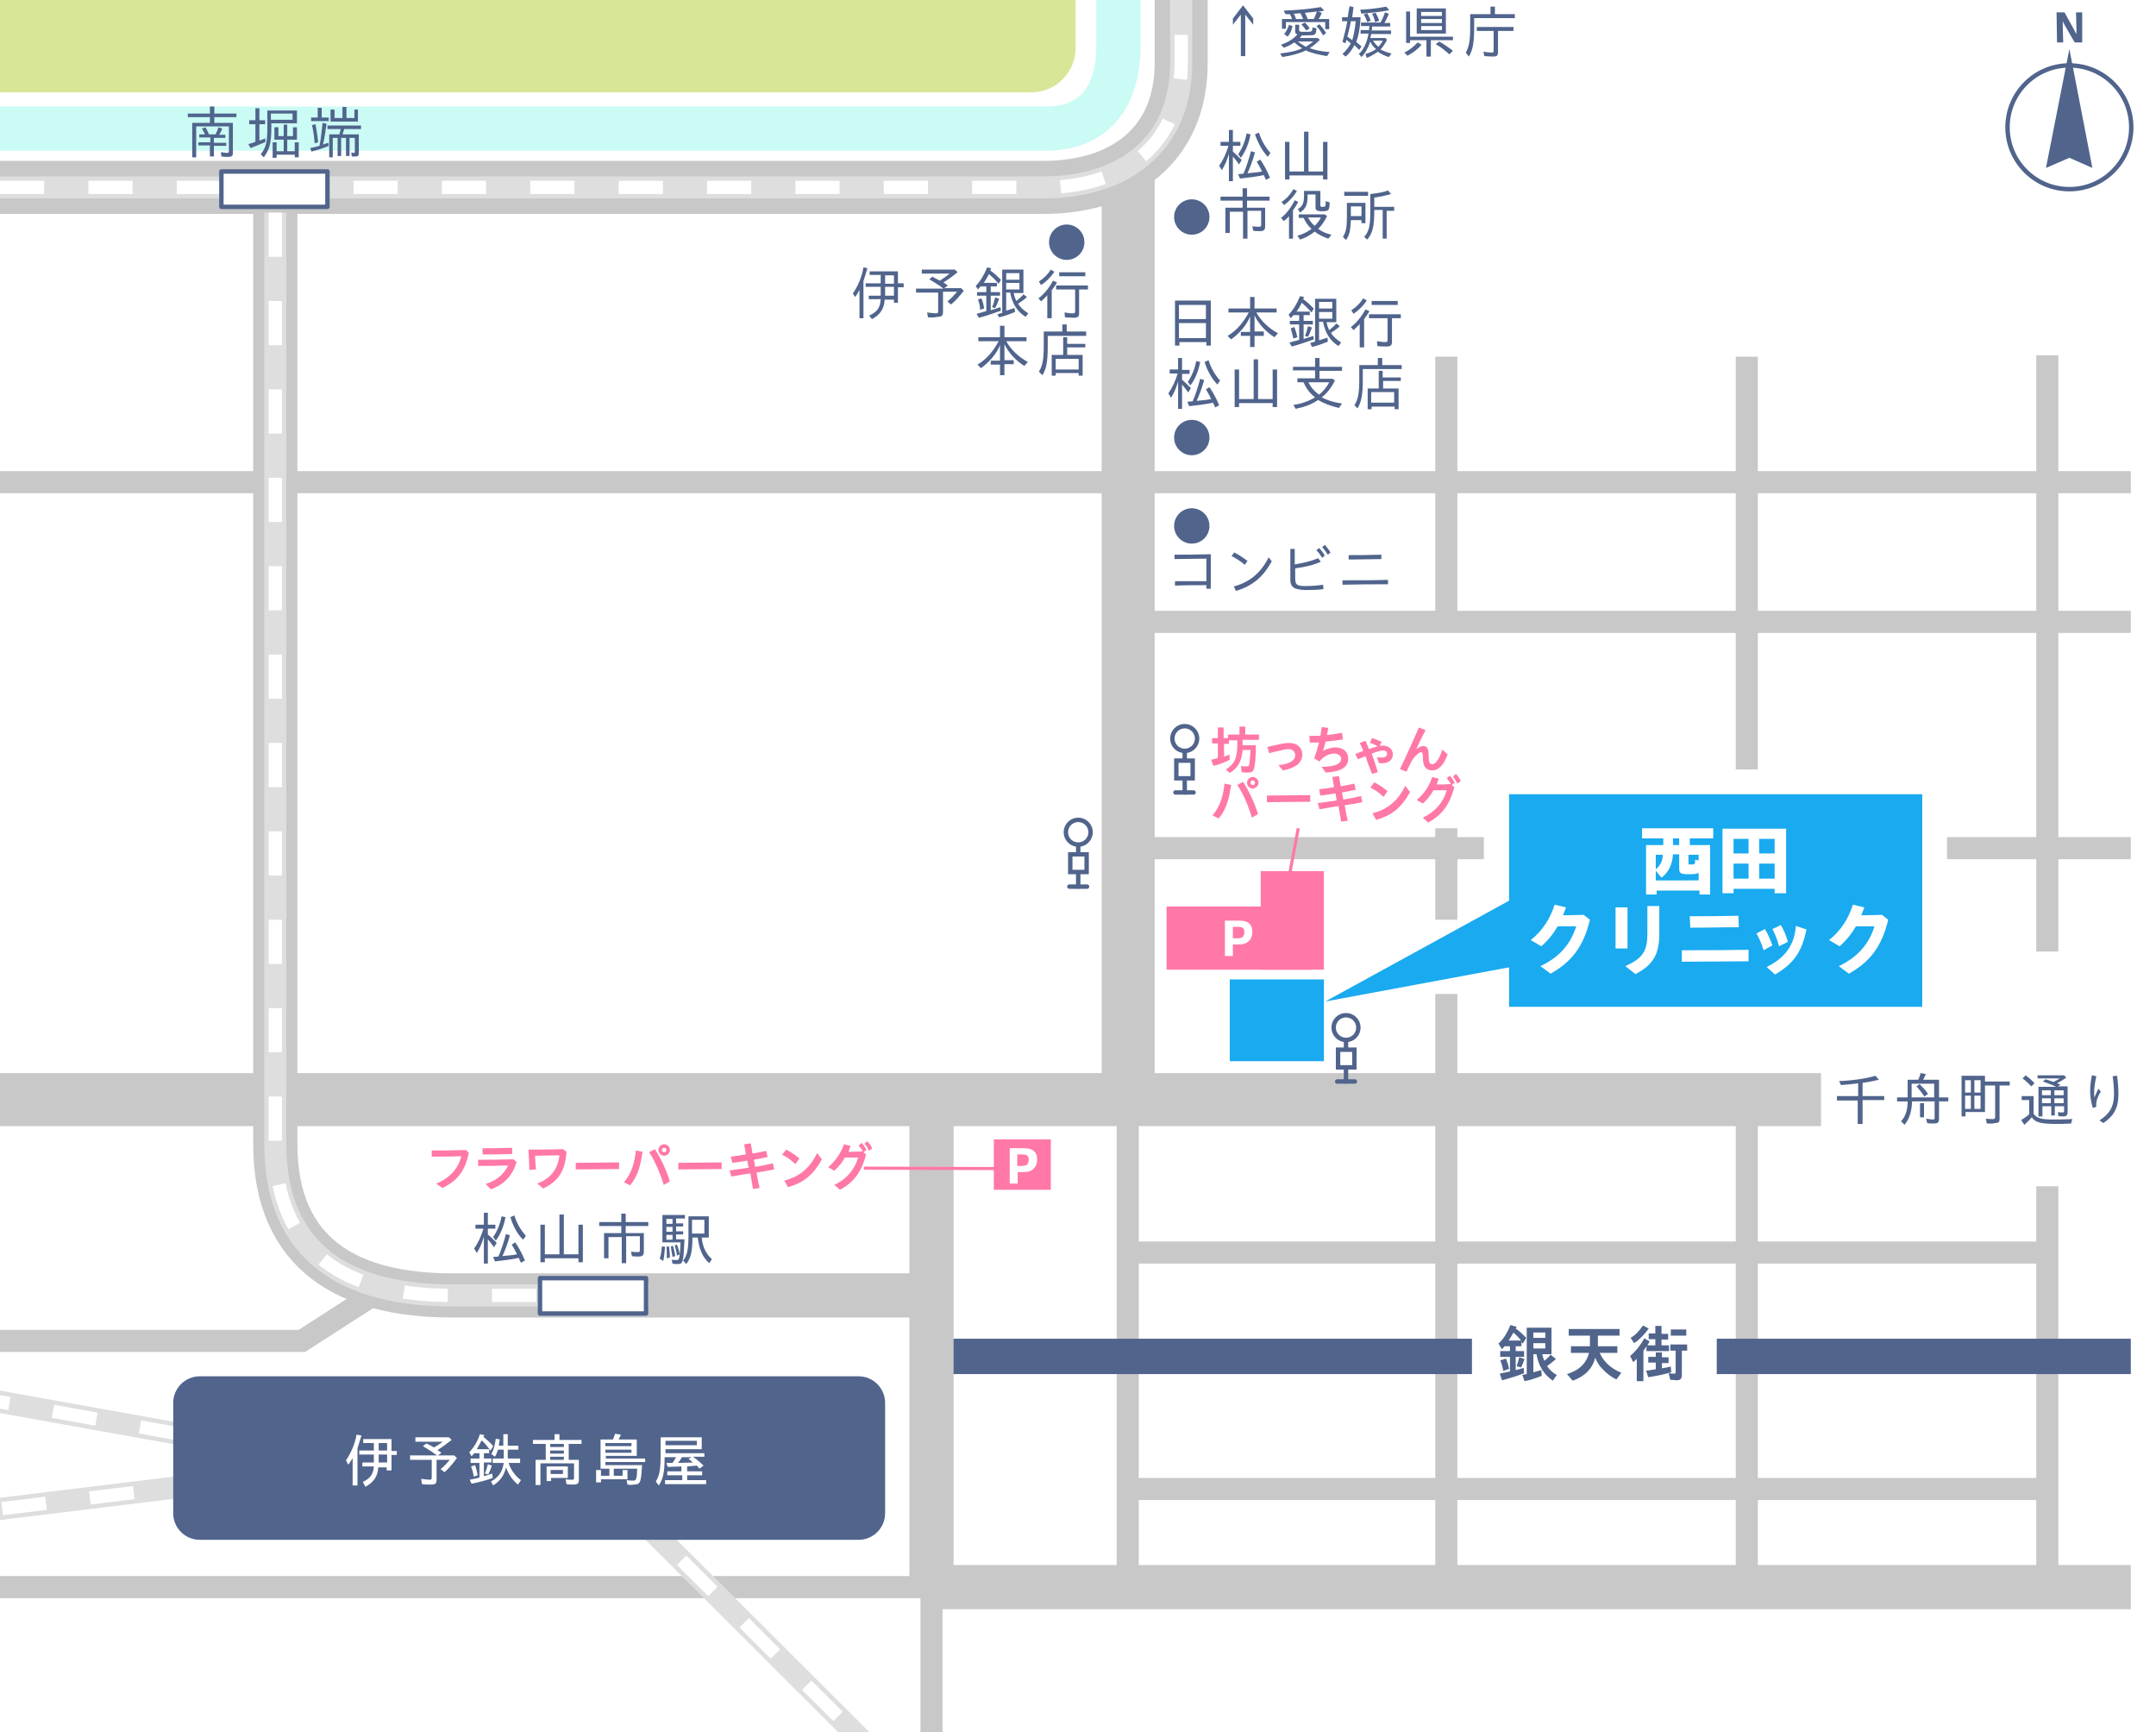 <svg xmlns="http://www.w3.org/2000/svg" xmlns:xlink="http://www.w3.org/1999/xlink" id="_&#x30EC;&#x30A4;&#x30E4;&#x30FC;_2" x="0px" y="0px" viewBox="0 0 487.9 391.9" style="enable-background:new 0 0 487.9 391.9;" xml:space="preserve"><style type="text/css">	.st0{clip-path:url(#SVGID_2_);fill:#FFFFFF;}	.st1{clip-path:url(#SVGID_4_);fill:none;stroke:#C8C8C8;stroke-width:12;stroke-miterlimit:10;}	.st2{clip-path:url(#SVGID_6_);fill:none;stroke:#C8C8C8;stroke-width:12;stroke-miterlimit:10;}	.st3{clip-path:url(#SVGID_8_);fill:none;stroke:#C8C8C8;stroke-width:5;stroke-miterlimit:10;}	.st4{clip-path:url(#SVGID_10_);fill:none;stroke:#C8C8C8;stroke-width:5;stroke-miterlimit:10;}	.st5{clip-path:url(#SVGID_12_);fill:none;stroke:#C8C8C8;stroke-width:5;stroke-miterlimit:10;}	.st6{clip-path:url(#SVGID_14_);fill:none;stroke:#CAFBF4;stroke-width:10;stroke-miterlimit:10;}	.st7{clip-path:url(#SVGID_16_);fill:none;stroke:#C8C8C8;stroke-width:12;stroke-miterlimit:10;}	.st8{clip-path:url(#SVGID_18_);fill:none;stroke:#DEDEDE;stroke-width:5;stroke-miterlimit:10;}	.st9{clip-path:url(#SVGID_20_);fill:none;stroke:#FFFFFF;stroke-width:3;stroke-miterlimit:10;stroke-dasharray:10,10;}	.st10{clip-path:url(#SVGID_22_);fill:none;stroke:#C8C8C8;stroke-width:10;stroke-miterlimit:10;}	.st11{clip-path:url(#SVGID_24_);fill:none;stroke:#C8C8C8;stroke-width:5;stroke-miterlimit:10;}	.st12{clip-path:url(#SVGID_26_);fill:none;stroke:#C8C8C8;stroke-width:5;stroke-miterlimit:10;}	.st13{clip-path:url(#SVGID_28_);fill:none;stroke:#C8C8C8;stroke-width:5;stroke-miterlimit:10;}	.st14{clip-path:url(#SVGID_30_);fill:none;stroke:#C8C8C8;stroke-width:5;stroke-miterlimit:10;}	.st15{clip-path:url(#SVGID_32_);fill:none;stroke:#C8C8C8;stroke-width:5;stroke-miterlimit:10;}	.st16{clip-path:url(#SVGID_34_);fill:none;stroke:#C8C8C8;stroke-width:5;stroke-miterlimit:10;}	.st17{clip-path:url(#SVGID_36_);fill:none;stroke:#C8C8C8;stroke-width:10;stroke-miterlimit:10;}	.st18{clip-path:url(#SVGID_38_);fill:none;stroke:#C8C8C8;stroke-width:5;stroke-miterlimit:10;}	.st19{clip-path:url(#SVGID_40_);fill:none;stroke:#C8C8C8;stroke-width:5;stroke-miterlimit:10;}	.st20{clip-path:url(#SVGID_42_);fill:none;stroke:#C8C8C8;stroke-width:5;stroke-miterlimit:10;}	.st21{clip-path:url(#SVGID_44_);fill:none;stroke:#50648C;stroke-width:8;stroke-miterlimit:10;}	.st22{clip-path:url(#SVGID_46_);fill:none;stroke:#50648C;stroke-width:8;stroke-miterlimit:10;}	.st23{clip-path:url(#SVGID_48_);fill:none;stroke:#C8C8C8;stroke-width:5;stroke-miterlimit:10;}	.st24{clip-path:url(#SVGID_50_);fill:none;stroke:#C8C8C8;stroke-width:5;stroke-miterlimit:10;}	.st25{clip-path:url(#SVGID_52_);fill:none;stroke:#C8C8C8;stroke-width:5;stroke-miterlimit:10;}	.st26{clip-path:url(#SVGID_54_);fill:none;stroke:#C8C8C8;stroke-width:5;stroke-miterlimit:10;}	.st27{clip-path:url(#SVGID_56_);fill:#19AAF0;}	.st28{clip-path:url(#SVGID_58_);fill:none;stroke:#C8C8C8;stroke-width:10;stroke-miterlimit:10;}	.st29{clip-path:url(#SVGID_60_);fill:none;stroke:#DEDEDE;stroke-width:5;stroke-miterlimit:10;}	.st30{clip-path:url(#SVGID_62_);fill:none;stroke:#FFFFFF;stroke-width:3;stroke-miterlimit:10;stroke-dasharray:10,10;}	.st31{clip-path:url(#SVGID_64_);}	.st32{fill:#FF78A8;}	.st33{enable-background:new    ;}	.st34{fill:#FFFFFF;}	.st35{clip-path:url(#SVGID_66_);fill:none;stroke:#C8C8C8;stroke-width:5;stroke-miterlimit:10;}	.st36{clip-path:url(#SVGID_68_);}	.st37{clip-path:url(#SVGID_70_);}	.st38{clip-path:url(#SVGID_72_);}	.st39{clip-path:url(#SVGID_74_);fill:#19AAF0;}	.st40{clip-path:url(#SVGID_76_);}	.st41{fill:#50648C;}	.st42{clip-path:url(#SVGID_78_);}	.st43{clip-path:url(#SVGID_80_);}	.st44{clip-path:url(#SVGID_82_);}	.st45{clip-path:url(#SVGID_84_);}	.st46{clip-path:url(#SVGID_86_);}	.st47{clip-path:url(#SVGID_88_);}	.st48{clip-path:url(#SVGID_90_);}	.st49{clip-path:url(#SVGID_92_);}	.st50{clip-path:url(#SVGID_94_);}	.st51{fill:none;stroke:#50648C;stroke-linecap:round;stroke-miterlimit:10;}	.st52{fill:none;stroke:#50648C;stroke-linecap:round;stroke-linejoin:round;stroke-miterlimit:10;}	.st53{fill:#FFFFFF;stroke:#50648C;stroke-linecap:round;stroke-miterlimit:10;}	.st54{clip-path:url(#SVGID_96_);}	.st55{clip-path:url(#SVGID_98_);}	.st56{clip-path:url(#SVGID_100_);fill:none;stroke:#DEDEDE;stroke-width:5;stroke-miterlimit:10;}	.st57{clip-path:url(#SVGID_102_);fill:none;stroke:#DEDEDE;stroke-width:5;stroke-miterlimit:10;}	.st58{clip-path:url(#SVGID_104_);fill:none;stroke:#FFFFFF;stroke-width:3;stroke-miterlimit:10;stroke-dasharray:10,10;}	.st59{clip-path:url(#SVGID_106_);fill:none;stroke:#FFFFFF;stroke-width:3;stroke-miterlimit:10;stroke-dasharray:10,10;}	.st60{clip-path:url(#SVGID_108_);fill:#D8E698;}	.st61{clip-path:url(#SVGID_110_);}	.st62{clip-path:url(#SVGID_112_);}	.st63{clip-path:url(#SVGID_114_);fill:#50648C;}	.st64{clip-path:url(#SVGID_116_);fill:#50648C;}	.st65{clip-path:url(#SVGID_118_);fill:#50648C;}	.st66{clip-path:url(#SVGID_120_);fill:#50648C;}	.st67{clip-path:url(#SVGID_122_);fill:#19AAF0;}	.st68{clip-path:url(#SVGID_124_);fill:none;stroke:#FF78A8;stroke-width:0.7;stroke-miterlimit:10;}	.st69{clip-path:url(#SVGID_126_);}	.st70{fill:none;stroke:#50648C;stroke-miterlimit:10;}	.st71{clip-path:url(#SVGID_128_);fill:#FFFFFF;stroke:#50648C;stroke-linecap:round;stroke-linejoin:round;stroke-miterlimit:10;}	.st72{clip-path:url(#SVGID_130_);}	.st73{clip-path:url(#SVGID_132_);fill:#FFFFFF;stroke:#50648C;stroke-linecap:round;stroke-linejoin:round;stroke-miterlimit:10;}	.st74{clip-path:url(#SVGID_134_);fill:none;stroke:#FF78A8;stroke-width:0.7;stroke-miterlimit:10;}</style><g>	<g>		<defs>			<rect id="SVGID_1_" y="0" width="487.9" height="391.9"></rect>		</defs>		<clipPath id="SVGID_2_">			<use xlink:href="#SVGID_1_" style="overflow:visible;"></use>		</clipPath>		<rect y="0" class="st0" width="487.9" height="391.9"></rect>	</g>	<g>		<defs>			<rect id="SVGID_3_" y="0" width="487.9" height="391.9"></rect>		</defs>		<clipPath id="SVGID_4_">			<use xlink:href="#SVGID_3_" style="overflow:visible;"></use>		</clipPath>		<line class="st1" x1="0" y1="248.8" x2="412.1" y2="248.8"></line>	</g>	<g>		<defs>			<rect id="SVGID_5_" y="0" width="487.9" height="391.9"></rect>		</defs>		<clipPath id="SVGID_6_">			<use xlink:href="#SVGID_5_" style="overflow:visible;"></use>		</clipPath>		<line class="st2" x1="255.3" y1="35.8" x2="255.3" y2="248.8"></line>	</g>	<g>		<defs>			<rect id="SVGID_7_" y="0" width="487.9" height="391.9"></rect>		</defs>		<clipPath id="SVGID_8_">			<use xlink:href="#SVGID_7_" style="overflow:visible;"></use>		</clipPath>		<line class="st3" x1="255.2" y1="248.8" x2="255.2" y2="359.1"></line>	</g>	<g>		<defs>			<rect id="SVGID_9_" y="0" width="487.9" height="391.9"></rect>		</defs>		<clipPath id="SVGID_10_">			<use xlink:href="#SVGID_9_" style="overflow:visible;"></use>		</clipPath>		<line class="st4" x1="210.8" y1="359.1" x2="0" y2="359.1"></line>	</g>	<g>		<defs>			<rect id="SVGID_11_" y="0" width="487.9" height="391.9"></rect>		</defs>		<clipPath id="SVGID_12_">			<use xlink:href="#SVGID_11_" style="overflow:visible;"></use>		</clipPath>		<line class="st5" x1="210.8" y1="359.6" x2="210.8" y2="391.9"></line>	</g>	<g>		<defs>			<rect id="SVGID_13_" y="0" width="487.9" height="391.9"></rect>		</defs>		<clipPath id="SVGID_14_">			<use xlink:href="#SVGID_13_" style="overflow:visible;"></use>		</clipPath>		<path class="st6" d="M0,29.1c0,0,216.1,0,236.6,0c10.5,0,16.5-6.5,16.5-18.8V-0.1"></path>	</g>	<g>		<defs>			<rect id="SVGID_15_" y="0" width="487.9" height="391.9"></rect>		</defs>		<clipPath id="SVGID_16_">			<use xlink:href="#SVGID_15_" style="overflow:visible;"></use>		</clipPath>		<path class="st7" d="M0,42.4c0,0,215.6,0,236.1,0c18,0,31.2-9.5,31.2-28.2V0"></path>	</g>	<g>		<defs>			<rect id="SVGID_17_" y="0" width="487.9" height="391.9"></rect>		</defs>		<clipPath id="SVGID_18_">			<use xlink:href="#SVGID_17_" style="overflow:visible;"></use>		</clipPath>		<path class="st8" d="M0,42.4c0,0,215.6,0,236.1,0c18,0,31.2-9.5,31.2-28.2V0"></path>	</g>	<g>		<defs>			<rect id="SVGID_19_" y="0" width="487.9" height="391.9"></rect>		</defs>		<clipPath id="SVGID_20_">			<use xlink:href="#SVGID_19_" style="overflow:visible;"></use>		</clipPath>		<path class="st9" d="M0,42.4c0,0,215.6,0,236.1,0c18,0,31.2-9.5,31.2-28.2V0"></path>	</g>	<g>		<defs>			<rect id="SVGID_21_" y="0" width="487.9" height="391.9"></rect>		</defs>		<clipPath id="SVGID_22_">			<use xlink:href="#SVGID_21_" style="overflow:visible;"></use>		</clipPath>		<path class="st10" d="M62.3,48.1v210.8c0,25,16.7,34.2,39.9,34.2h108.6"></path>	</g>	<g>		<defs>			<rect id="SVGID_23_" y="0" width="487.9" height="391.9"></rect>		</defs>		<clipPath id="SVGID_24_">			<use xlink:href="#SVGID_23_" style="overflow:visible;"></use>		</clipPath>		<line class="st11" x1="327.3" y1="224.9" x2="327.3" y2="361.3"></line>	</g>	<g>		<defs>			<rect id="SVGID_25_" y="0" width="487.9" height="391.9"></rect>		</defs>		<clipPath id="SVGID_26_">			<use xlink:href="#SVGID_25_" style="overflow:visible;"></use>		</clipPath>		<line class="st12" x1="327.3" y1="80.7" x2="327.3" y2="140.7"></line>	</g>	<g>		<defs>			<rect id="SVGID_27_" y="0" width="487.9" height="391.9"></rect>		</defs>		<clipPath id="SVGID_28_">			<use xlink:href="#SVGID_27_" style="overflow:visible;"></use>		</clipPath>		<line class="st13" x1="395.3" y1="250.5" x2="395.3" y2="361.3"></line>	</g>	<g>		<defs>			<rect id="SVGID_29_" y="0" width="487.9" height="391.9"></rect>		</defs>		<clipPath id="SVGID_30_">			<use xlink:href="#SVGID_29_" style="overflow:visible;"></use>		</clipPath>		<line class="st14" x1="395.3" y1="80.7" x2="395.3" y2="174.1"></line>	</g>	<g>		<defs>			<rect id="SVGID_31_" y="0" width="487.9" height="391.9"></rect>		</defs>		<clipPath id="SVGID_32_">			<use xlink:href="#SVGID_31_" style="overflow:visible;"></use>		</clipPath>		<line class="st15" x1="463.3" y1="268.4" x2="463.3" y2="359.6"></line>	</g>	<g>		<defs>			<rect id="SVGID_33_" y="0" width="487.9" height="391.9"></rect>		</defs>		<clipPath id="SVGID_34_">			<use xlink:href="#SVGID_33_" style="overflow:visible;"></use>		</clipPath>		<line class="st16" x1="463.3" y1="80.4" x2="463.3" y2="215.3"></line>	</g>	<g>		<defs>			<rect id="SVGID_35_" y="0" width="487.9" height="391.9"></rect>		</defs>		<clipPath id="SVGID_36_">			<use xlink:href="#SVGID_35_" style="overflow:visible;"></use>		</clipPath>		<line class="st17" x1="482.2" y1="359.1" x2="210.8" y2="359.1"></line>	</g>	<g>		<defs>			<rect id="SVGID_37_" y="0" width="487.9" height="391.9"></rect>		</defs>		<clipPath id="SVGID_38_">			<use xlink:href="#SVGID_37_" style="overflow:visible;"></use>		</clipPath>		<polyline class="st18" points="0,109.1 62.3,109.1 255.3,109.1 482.2,109.1   "></polyline>	</g>	<g>		<defs>			<rect id="SVGID_39_" y="0" width="487.9" height="391.9"></rect>		</defs>		<clipPath id="SVGID_40_">			<use xlink:href="#SVGID_39_" style="overflow:visible;"></use>		</clipPath>		<polyline class="st19" points="0,303.4 68.3,303.4 86.8,291.5   "></polyline>	</g>	<g>		<defs>			<rect id="SVGID_41_" y="0" width="487.9" height="391.9"></rect>		</defs>		<clipPath id="SVGID_42_">			<use xlink:href="#SVGID_41_" style="overflow:visible;"></use>		</clipPath>		<line class="st20" x1="255.3" y1="283.4" x2="463.3" y2="283.4"></line>	</g>	<g>		<defs>			<rect id="SVGID_43_" y="0" width="487.9" height="391.9"></rect>		</defs>		<clipPath id="SVGID_44_">			<use xlink:href="#SVGID_43_" style="overflow:visible;"></use>		</clipPath>		<line class="st21" x1="388.5" y1="306.9" x2="482.2" y2="306.9"></line>	</g>	<g>		<defs>			<rect id="SVGID_45_" y="0" width="487.9" height="391.9"></rect>		</defs>		<clipPath id="SVGID_46_">			<use xlink:href="#SVGID_45_" style="overflow:visible;"></use>		</clipPath>		<line class="st22" x1="210.8" y1="306.9" x2="333.1" y2="306.9"></line>	</g>	<g>		<defs>			<rect id="SVGID_47_" y="0" width="487.9" height="391.9"></rect>		</defs>		<clipPath id="SVGID_48_">			<use xlink:href="#SVGID_47_" style="overflow:visible;"></use>		</clipPath>		<line class="st23" x1="255.3" y1="336.9" x2="463.3" y2="336.9"></line>	</g>	<g>		<defs>			<rect id="SVGID_49_" y="0" width="487.9" height="391.9"></rect>		</defs>		<clipPath id="SVGID_50_">			<use xlink:href="#SVGID_49_" style="overflow:visible;"></use>		</clipPath>		<line class="st24" x1="440.6" y1="191.9" x2="482.2" y2="191.9"></line>	</g>	<g>		<defs>			<rect id="SVGID_51_" y="0" width="487.9" height="391.9"></rect>		</defs>		<clipPath id="SVGID_52_">			<use xlink:href="#SVGID_51_" style="overflow:visible;"></use>		</clipPath>		<line class="st25" x1="255.3" y1="191.9" x2="335.8" y2="191.9"></line>	</g>	<g>		<defs>			<rect id="SVGID_53_" y="0" width="487.9" height="391.9"></rect>		</defs>		<clipPath id="SVGID_54_">			<use xlink:href="#SVGID_53_" style="overflow:visible;"></use>		</clipPath>		<line class="st26" x1="255.3" y1="140.7" x2="482.2" y2="140.7"></line>	</g>	<g>		<defs>			<rect id="SVGID_55_" y="0" width="487.9" height="391.9"></rect>		</defs>		<clipPath id="SVGID_56_">			<use xlink:href="#SVGID_55_" style="overflow:visible;"></use>		</clipPath>		<rect x="278.3" y="221.6" class="st27" width="21.3" height="18.5"></rect>	</g>	<g>		<defs>			<rect id="SVGID_57_" y="0" width="487.9" height="391.9"></rect>		</defs>		<clipPath id="SVGID_58_">			<use xlink:href="#SVGID_57_" style="overflow:visible;"></use>		</clipPath>		<line class="st28" x1="210.8" y1="248.8" x2="210.8" y2="359.1"></line>	</g>	<g>		<defs>			<rect id="SVGID_59_" y="0" width="487.9" height="391.9"></rect>		</defs>		<clipPath id="SVGID_60_">			<use xlink:href="#SVGID_59_" style="overflow:visible;"></use>		</clipPath>		<path class="st29" d="M62.3,48.1v210.8c0,25,16.7,34.2,39.9,34.2h44.6"></path>	</g>	<g>		<defs>			<rect id="SVGID_61_" y="0" width="487.9" height="391.9"></rect>		</defs>		<clipPath id="SVGID_62_">			<use xlink:href="#SVGID_61_" style="overflow:visible;"></use>		</clipPath>		<path class="st30" d="M62.3,48.1v210.8c0,25,16.7,34.2,39.9,34.2h44.6"></path>	</g>	<g>		<defs>			<rect id="SVGID_63_" y="0" width="487.9" height="391.9"></rect>		</defs>		<clipPath id="SVGID_64_">			<use xlink:href="#SVGID_63_" style="overflow:visible;"></use>		</clipPath>		<g class="st31">			<rect x="264" y="205.1" class="st32" width="32.8" height="14.3"></rect>			<rect x="285.3" y="197.1" class="st32" width="14.3" height="22.3"></rect>			<g>				<g class="st33">					<path class="st34" d="M277.1,208.3h3.4c2.1,0,2.9,1,2.9,2.5c0,2-1.3,2.9-3,2.9H279v2.6h-1.8V208.3z M279,209.7v2.6h1.1      c1.1,0,1.5-0.5,1.5-1.4c0-0.8-0.3-1.2-1.5-1.2H279z"></path>				</g>			</g>		</g>	</g>	<g>		<defs>			<rect id="SVGID_65_" y="0" width="487.9" height="391.9"></rect>		</defs>		<clipPath id="SVGID_66_">			<use xlink:href="#SVGID_65_" style="overflow:visible;"></use>		</clipPath>		<line class="st35" x1="327.3" y1="187.4" x2="327.3" y2="208.1"></line>	</g>	<g>		<defs>			<rect id="SVGID_67_" y="0" width="487.9" height="391.9"></rect>		</defs>		<clipPath id="SVGID_68_">			<use xlink:href="#SVGID_67_" style="overflow:visible;"></use>		</clipPath>		<g class="st36">			<rect x="224.9" y="257.8" class="st32" width="12.9" height="11.4"></rect>			<g>				<g class="st33">					<path class="st34" d="M228.4,259.8h3.4c2.1,0,2.9,1,2.9,2.5c0,2-1.3,2.9-3,2.9h-1.4v2.6h-1.8V259.8z M230.2,261.2v2.6h1.1      c1.1,0,1.5-0.5,1.5-1.4c0-0.8-0.3-1.2-1.5-1.2H230.2z"></path>				</g>			</g>		</g>	</g>	<g>		<defs>			<rect id="SVGID_69_" y="0" width="487.9" height="391.9"></rect>		</defs>		<clipPath id="SVGID_70_">			<use xlink:href="#SVGID_69_" style="overflow:visible;"></use>		</clipPath>		<g class="st37">			<g class="st33">				<path class="st32" d="M277.4,174.1c2.1-1.3,2.7-2.7,2.6-6.6h-1.9v0.8H277v2.9c0.4-0.1,0.8-0.3,1.2-0.5l0.1,1.2     c-0.9,0.5-2.2,1-3.7,1.4l-0.5-1.4c0.5-0.1,1.2-0.3,1.5-0.4v-3.3h-1.3v-1.2h1.3v-2.4h1.3v2.4h1v-0.8h2.6v-1.8h1.3v1.8h3.1v1.2     h-3.7c0,0.5,0,0.7,0,1.2h3c0,2.7-0.2,4.7-0.4,5.3c-0.2,0.7-0.6,0.9-1.4,0.9c-0.4,0-0.9,0-1.4-0.1l-0.2-1.4     c0.4,0.1,0.9,0.1,1.3,0.1c0.4,0,0.6-0.1,0.6-0.5c0.1-0.6,0.2-1.8,0.3-3.2h-1.8c-0.2,2.5-1,4-2.9,5.2L277.4,174.1z"></path>				<path class="st32" d="M289.3,173.1c2.4-0.2,3.8-1,3.8-2.2c0-0.7-0.5-1.4-1.4-1.4c-0.5,0-1.2,0.1-1.9,0.3     c-0.8,0.2-1.9,0.4-2.6,0.6l-0.4-1.4c0.8-0.2,1.7-0.4,2.7-0.6c0.8-0.2,1.7-0.3,2.3-0.3c1.8,0,2.9,1.1,2.9,2.6     c0,1.9-1.5,3.1-4.4,3.6L289.3,173.1z"></path>				<path class="st32" d="M299.1,173.5c2.9,0,4.4-0.7,4.4-1.8c0-0.6-0.6-1.2-1.5-1.2c-1.3,0-2.6,0.7-3.4,1.8l-1.2-0.7     c0.4-1.1,0.8-2.4,1.1-3.6c-0.8,0-1.5,0-2.1,0l-0.1-1.5c0.8,0,1.7,0,2.5,0c0.1-0.7,0.2-1.4,0.3-2l1.5,0.2     c-0.1,0.5-0.2,1.1-0.3,1.6c1.1-0.1,2.2-0.3,3.4-0.5l0.2,1.5c-1.5,0.2-2.7,0.4-3.9,0.5c-0.2,0.7-0.4,1.4-0.6,2.1     c0.9-0.5,1.9-0.8,2.8-0.8c1.7,0,2.9,1,2.9,2.5c0,2-1.6,3-5.1,3.2L299.1,173.5z"></path>				<path class="st32" d="M309,171.1c-0.7,0.3-1.3,0.5-1.7,0.7l-0.6-1.2l1.8-0.7c-0.2-0.6-0.5-1.2-0.8-1.8l1.3-0.5     c0.3,0.6,0.5,1.2,0.8,1.9l0.3-0.1c0.5-0.2,1.1-0.4,1.7-0.5c-0.6-0.4-1.1-0.6-1.8-0.8l0.5-1.1c0.8,0.2,1.4,0.5,2.2,0.9l-0.5,0.9     c0.3-0.1,0.6-0.1,0.8-0.1c1.2,0,2.2,0.8,2.2,2c0,1.3-1.1,2-2.4,2c-0.4,0-0.6,0-0.8-0.1l-0.4-1.3c0.4,0.1,0.8,0.1,1.1,0.1     c0.7,0,1.2-0.3,1.2-0.8c0-0.5-0.3-0.8-0.9-0.8c-0.5,0-1.2,0.2-2.3,0.6l-0.3,0.1c0.5,1.3,1,2.8,1.4,4.2l-1.3,0.4     C309.9,173.7,309.4,172.3,309,171.1z"></path>				<path class="st32" d="M316.8,174c1.7-3.5,2.9-6.2,4.3-9.4l1.5,0.6c-0.8,1.6-1.5,2.9-2.1,4.3c0.6-0.4,1.1-0.7,1.6-0.7     c0.9,0,1.2,0.7,1.2,2.1c0,1.6,0.2,2,0.8,2c0.8,0,1.6-1.1,2.3-3.3l1.2,1.1c-0.9,2.4-2,3.6-3.5,3.6c-1.5,0-2.1-1-2.1-2.9     c0-0.9-0.1-1.2-0.4-1.2c-0.4,0-1,0.5-1.5,1.1c-0.6,0.7-0.9,1.3-1.8,3.3L316.8,174z"></path>			</g>			<g class="st33">				<path class="st32" d="M274.4,184.5c1.9-2.3,2.4-4.6,2.7-7.2l1.5,0.3c-0.4,2.7-0.9,5.3-2.8,7.6L274.4,184.5z M280,177.6l1.3-0.7     c1.2,1.8,2.6,4.7,3.4,7.3l-1.4,0.8C282.5,182.3,281.3,179.5,280,177.6z M282.2,177.1c0-0.7,0.6-1.3,1.3-1.3     c0.7,0,1.3,0.6,1.3,1.3c0,0.7-0.6,1.3-1.3,1.3C282.8,178.4,282.2,177.9,282.2,177.1z M284,177.1c0-0.3-0.2-0.5-0.5-0.5     c-0.3,0-0.5,0.2-0.5,0.5c0,0.3,0.2,0.5,0.5,0.5C283.8,177.7,284,177.4,284,177.1z"></path>				<path class="st32" d="M286.7,180l9.8-0.1l0,1.5l-9.8,0.1L286.7,180z"></path>				<path class="st32" d="M298.2,181.7c1.2-0.1,2.7-0.4,4.3-0.6c-0.1-0.5-0.2-1.1-0.3-1.6c-1.2,0.2-2.3,0.4-3.4,0.5l-0.3-1.4     c0.9-0.1,2.1-0.3,3.4-0.5c-0.1-0.8-0.3-1.5-0.4-2.3l1.5-0.2c0.1,0.7,0.3,1.5,0.4,2.3c1.1-0.2,2.2-0.4,3.1-0.6l0.3,1.4     c-1.1,0.2-2.1,0.4-3.1,0.6c0.1,0.5,0.2,1.1,0.3,1.6c1.4-0.2,2.7-0.5,4-0.8l0.3,1.4c-1.4,0.3-2.7,0.5-4,0.7     c0.2,1.2,0.4,2.3,0.7,3.5l-1.5,0.2c-0.2-1.2-0.4-2.3-0.6-3.5c-1.5,0.2-2.9,0.5-4.3,0.7L298.2,181.7z"></path>				<path class="st32" d="M310.1,178.2l0.9-1.2c1.1,0.6,1.8,1,3,2l-0.9,1.3C312.1,179.3,311.1,178.7,310.1,178.2z M310.6,184     c3.3-0.8,5.8-2.8,7.4-6.2l1.1,1.4c-1.8,3.3-4,5.3-7.7,6.3L310.6,184z"></path>				<path class="st32" d="M322,185c2.9-1.4,4.6-3.5,5.4-6.2c-1.1,0-2.2,0-3,0c-0.6,1.1-1.4,2.1-2.4,3l-1.4-0.8     c1.8-1.5,2.9-3.3,3.5-5.2l1.5,0.4c-0.2,0.4-0.3,0.9-0.5,1.3c0.9,0,2,0,3.2-0.1l0.1,0.1c-0.3-0.6-0.6-0.9-1-1.4l0.7-0.6     c0.5,0.5,0.7,0.9,1.1,1.6l-0.7,0.5l0.6,0.5c-1,3.8-2.6,6.2-5.9,8L322,185z M328.8,175.7l0.7-0.6c0.5,0.6,0.7,0.9,1.1,1.6     l-0.8,0.6C329.5,176.7,329.2,176.2,328.8,175.7z"></path>			</g>		</g>	</g>	<g>		<defs>			<rect id="SVGID_71_" y="0" width="487.9" height="391.9"></rect>		</defs>		<clipPath id="SVGID_72_">			<use xlink:href="#SVGID_71_" style="overflow:visible;"></use>		</clipPath>		<g class="st38">			<g class="st33">				<path class="st32" d="M98.7,267.8c3.3-1.3,5.1-3.7,5.7-6.2c-2.2,0.1-4.8,0.1-6.7,0.1l0-1.4c2.2,0,4.7,0,7.7-0.1l0.7,0.6     c-0.8,3.9-2.4,6.3-6,8L98.7,267.8z"></path>				<path class="st32" d="M109.9,267.9c2.5-0.8,4.1-2.2,5.1-4.2c-2.5,0.1-4.7,0.1-6.8,0.1l0-1.4c2.3,0,4.6,0,8-0.1l0.7,0.6     c-0.9,3.1-2.8,5.1-5.8,6.2L109.9,267.9z M109.2,259.8c2.2,0,4,0,6.7-0.1l0,1.4c-2.8,0.1-4.7,0.1-6.7,0.1L109.2,259.8z"></path>				<path class="st32" d="M121.6,267.8c2.8-1.1,4.6-3,5-6.4c-1.7,0-3.9,0.1-5.5,0.1c0,1,0.1,2.1,0.2,3.1l-1.5,0.1     c-0.1-1.6-0.1-3.1-0.2-4.6c2.3,0,5.1,0,7.8-0.1l0.8,0.6c-0.3,4.5-2,6.8-5.3,8.3L121.6,267.8z"></path>				<path class="st32" d="M130.3,263.1l9.8-0.1l0,1.5l-9.8,0.1L130.3,263.1z"></path>				<path class="st32" d="M141.2,267.5c1.9-2.3,2.4-4.6,2.7-7.2l1.5,0.3c-0.4,2.7-0.9,5.3-2.8,7.6L141.2,267.5z M146.9,260.7     l1.3-0.7c1.2,1.8,2.6,4.7,3.4,7.3l-1.4,0.8C149.4,265.4,148.1,262.5,146.9,260.7z M149,260.2c0-0.7,0.6-1.3,1.3-1.3     c0.7,0,1.3,0.6,1.3,1.3c0,0.7-0.6,1.3-1.3,1.3C149.6,261.5,149,260.9,149,260.2z M150.8,260.2c0-0.3-0.2-0.5-0.5-0.5     c-0.3,0-0.5,0.2-0.5,0.5c0,0.3,0.2,0.5,0.5,0.5C150.6,260.7,150.8,260.5,150.8,260.2z"></path>				<path class="st32" d="M153.5,263.1l9.8-0.1l0,1.5l-9.8,0.1L153.5,263.1z"></path>				<path class="st32" d="M165.1,264.8c1.2-0.1,2.7-0.4,4.3-0.6c-0.1-0.5-0.2-1.1-0.3-1.6c-1.2,0.2-2.3,0.4-3.4,0.5l-0.3-1.4     c0.9-0.1,2.1-0.3,3.4-0.5c-0.1-0.8-0.3-1.5-0.4-2.3l1.5-0.2c0.1,0.7,0.3,1.5,0.4,2.3c1.1-0.2,2.2-0.4,3.1-0.6l0.3,1.4     c-1.1,0.2-2.1,0.4-3.1,0.6c0.1,0.5,0.2,1.1,0.3,1.6c1.4-0.2,2.7-0.5,4-0.8l0.3,1.4c-1.4,0.3-2.7,0.5-4,0.7     c0.2,1.2,0.4,2.3,0.7,3.5l-1.5,0.2c-0.2-1.2-0.4-2.3-0.6-3.5c-1.5,0.2-2.9,0.5-4.3,0.7L165.1,264.8z"></path>				<path class="st32" d="M177,261.3l0.9-1.2c1.1,0.6,1.8,1,3,2l-0.9,1.3C178.9,262.4,178,261.7,177,261.3z M177.5,267.1     c3.3-0.8,5.8-2.8,7.4-6.2l1.1,1.4c-1.8,3.3-4,5.3-7.7,6.3L177.5,267.1z"></path>				<path class="st32" d="M188.8,268.1c2.9-1.4,4.6-3.5,5.4-6.2c-1.1,0-2.2,0-3,0c-0.6,1.1-1.4,2.1-2.4,3l-1.4-0.8     c1.8-1.5,2.9-3.3,3.6-5.2l1.5,0.4c-0.2,0.4-0.3,0.9-0.5,1.3c0.9,0,2,0,3.2-0.1l0.1,0.1c-0.3-0.6-0.6-0.9-1-1.4l0.7-0.6     c0.5,0.5,0.7,0.9,1.1,1.6l-0.7,0.5l0.6,0.5c-1,3.8-2.6,6.2-5.9,8L188.8,268.1z M195.6,258.8l0.7-0.6c0.5,0.6,0.7,0.9,1.1,1.6     l-0.8,0.6C196.4,259.7,196.1,259.3,195.6,258.8z"></path>			</g>		</g>	</g>	<g>		<defs>			<rect id="SVGID_73_" y="0" width="487.9" height="391.9"></rect>		</defs>		<clipPath id="SVGID_74_">			<use xlink:href="#SVGID_73_" style="overflow:visible;"></use>		</clipPath>		<rect x="341.5" y="179.7" class="st39" width="93.5" height="48.1"></rect>	</g>	<g>		<defs>			<rect id="SVGID_75_" y="0" width="487.9" height="391.9"></rect>		</defs>		<clipPath id="SVGID_76_">			<use xlink:href="#SVGID_75_" style="overflow:visible;"></use>		</clipPath>		<g class="st40">			<g class="st33">				<path class="st41" d="M280.8,3.3l-1.8,2.3V4.2l2.3-3l2.3,3v1.4l-1.8-2.3v9.4h-1V3.3z"></path>				<path class="st41" d="M289.7,12.1c2.4-0.3,3.8-0.6,5-1.2c-0.6-0.3-1.2-0.8-1.8-1.3c-0.7,0.5-1.5,0.9-2.4,1.2l-0.6-0.7     c1.5-0.5,2.7-1.2,3.7-2.3c-0.3-0.1-0.5-0.3-0.5-0.6V5.6h0.9v1.1c0,0.5,0.1,0.5,1.4,0.5c1.5,0,1.6,0,1.6-1l0.9,0.2     c0,0.7-0.1,1.2-0.4,1.4c-0.2,0.2-0.8,0.2-2.1,0.2c-0.3,0-0.5,0-0.8,0c-0.1,0.2-0.3,0.4-0.5,0.6h4.1l0.5,0.4     c-0.7,0.7-1.4,1.3-2.3,1.9c1.1,0.4,2.4,0.7,4.5,0.9l-0.6,0.9c-2.3-0.4-3.8-0.8-4.8-1.3c-1.1,0.6-3.2,1.2-5.3,1.5L289.7,12.1z      M289.9,4.3h2.5c-0.2-0.5-0.3-0.8-0.5-1.1l-1,0l-0.4-0.8c3.3-0.1,6-0.4,8.4-0.8l0.8,0.8c-0.5,0.1-0.9,0.2-1.4,0.2l0.8,0.3     c-0.2,0.6-0.4,1-0.7,1.4h2.4v2.3h-0.9V5h-8.9v1.5h-0.9V4.3z M290.6,7.7c0.5-0.6,0.9-1.4,1.1-2.1l0.8,0.3c-0.2,1-0.6,1.8-1.1,2.4     L290.6,7.7z M294.9,4.3c-0.2-0.5-0.4-0.8-0.6-1.3c-0.2,0-1,0.1-1.5,0.1c0.2,0.4,0.3,0.6,0.5,1.2H294.9z M297.2,9.4h-3.5     c0.5,0.4,1.2,0.8,1.8,1.2C296.1,10.2,296.7,9.8,297.2,9.4z M294.5,5.5l0.8-0.4c0.4,0.4,0.7,0.8,1.1,1.3l-0.8,0.5     C295.3,6.4,294.9,6,294.5,5.5z M297.3,4.3c0.3-0.5,0.5-1.2,0.7-1.7c-0.7,0.1-1.6,0.2-2.7,0.3c0.3,0.6,0.5,1,0.6,1.4H297.3z      M297.9,5.9l0.7-0.4c0.5,0.5,1.1,1.3,1.5,2L299.4,8C299,7.2,298.4,6.4,297.9,5.9z"></path>				<path class="st41" d="M303.8,12.2c0.7-0.6,1.4-1.5,1.9-2.4c-0.4-0.3-0.8-0.6-1-0.8c-0.1,0.3-0.1,0.5-0.2,0.8l-0.7-0.3     c0.4-1.6,0.8-3,1.1-4.7h-1.2V3.9h1.3c0.1-0.7,0.2-1.6,0.4-2.5l0.9,0.2l-0.3,2.3h1.9c-0.1,2.4-0.5,4.4-1,5.6     c0.4,0.3,0.7,0.6,1.2,1l-0.5,0.8c-0.5-0.5-0.7-0.7-1.1-1.1c-0.5,1-1.2,2-2,2.6L303.8,12.2z M306.8,4.8h-1.1     c-0.2,1.2-0.5,2.3-0.8,3.5c0.4,0.3,0.8,0.5,1.1,0.8C306.3,8.2,306.6,6.7,306.8,4.8z M309,12.2c0.8-0.2,1.7-0.6,2.4-1.1     c-0.6-0.5-1.1-1.1-1.3-1.7c-0.5,1.5-1.2,2.7-2,3.5l-0.6-0.7c1.1-0.9,1.9-2.8,2.2-4.6h-1.8V6.8h1.9c0-0.3,0.1-0.6,0.1-0.9H308     V5.1h4.4c0.5-0.9,0.8-1.6,1-2.3l0.9,0.3c-0.2,0.6-0.7,1.5-1,2.1h1.3v0.8h-4.1c0,0.3,0,0.6-0.1,0.9h4.4v0.8h-4.5     c-0.1,0.3-0.1,0.6-0.2,0.9h3.4l0.4,0.4c-0.5,0.9-1,1.7-1.5,2.2c0.6,0.3,1.5,0.7,2.5,0.9l-0.6,0.8c-0.8-0.2-1.8-0.7-2.5-1.2     c-0.7,0.5-1.5,1-2.5,1.4L309,12.2z M307.8,2.2c2.3-0.1,4.3-0.4,5.9-0.7l0.7,0.8c-1.9,0.4-4.1,0.6-6.3,0.8L307.8,2.2z M308.6,3.3     l0.8-0.3c0.3,0.5,0.6,1.1,0.8,1.7L309.4,5C309.2,4.4,309,3.8,308.6,3.3z M310.5,3.1l0.8-0.2c0.3,0.5,0.6,1.1,0.8,1.8l-0.9,0.3     C311,4.3,310.8,3.6,310.5,3.1z M312.9,9.2h-2.2c0.3,0.5,0.7,0.9,1.2,1.4C312.3,10.2,312.7,9.7,312.9,9.2z"></path>				<path class="st41" d="M317.8,11.9c1.2-0.6,2.2-1.4,3-2.3l0.9,0.5c-0.8,1-2,1.9-3.2,2.5L317.8,11.9z M322.8,9.1h-3.7v0.6h-0.9     V2.6h0.9v5.7h9.7v0.8h-5v3.7h-1V9.1z M320.6,1.9h6.6v5.7h-6.6V1.9z M326.3,3.6V2.7h-4.7v0.9H326.3z M326.3,5.1V4.3h-4.7v0.9     H326.3z M326.3,6.8V5.9h-4.7v0.9H326.3z M324.9,10l0.8-0.6c1.1,0.6,2.2,1.4,3.1,2.1l-0.8,0.8C327.1,11.5,326,10.6,324.9,10z"></path>				<path class="st41" d="M331.7,11.9c0.7-1.2,1-2.7,1-5.4V3.2h4.6V1.5h1v1.7h4.5v0.9h-9.2v2.1c0,3.5-0.3,5.1-1.2,6.6L331.7,11.9z      M335.9,12.7l-0.2-1c0.6,0.1,1.4,0.2,1.9,0.2c0.3,0,0.4-0.1,0.4-0.4V7h-3.8V6.1h8.3V7H339v4.8c0,0.8-0.3,1-1.1,1     C337.3,12.8,336.4,12.7,335.9,12.7z"></path>			</g>		</g>	</g>	<g>		<defs>			<rect id="SVGID_77_" y="0" width="487.9" height="391.9"></rect>		</defs>		<clipPath id="SVGID_78_">			<use xlink:href="#SVGID_77_" style="overflow:visible;"></use>		</clipPath>		<g class="st42">			<g class="st33">				<path class="st41" d="M265.8,68h8.2v10.2h-1v-0.8h-6.1v0.8h-1V68z M272.9,72.2v-3.2h-6.1v3.2H272.9z M272.9,76.5v-3.4h-6.1v3.4     H272.9z"></path>				<path class="st41" d="M282.9,76h-2.1v-0.9h2.1v-3.5c-0.8,2-2.4,3.8-4.3,5.2l-0.8-0.8c1.9-1.1,3.5-2.9,4.8-5.3H278v-0.9h4.9v-2.6     h1v2.6h5v0.9h-4.6c1.1,2,3,3.7,4.9,4.7l-0.8,0.9c-1.9-1.2-3.5-2.9-4.5-4.9v3.6h2.1V76h-2.1v2.5h-1V76z"></path>				<path class="st41" d="M291.8,77.5c0.6-0.2,1.6-0.4,2.2-0.6v-3.5h-2.1v-0.8h2.1v-1.3h-1.3c-0.2,0.2-0.4,0.5-0.6,0.7l-0.5-0.8     c1.1-1.1,1.9-2.5,2.6-4.2l0.9,0.2l-0.2,0.5c0.9,0.6,1.6,1.3,2.4,2.1l-0.5,0.9c-0.7-0.8-1.4-1.5-2.2-2.2c-0.4,0.8-0.8,1.5-1.2,2     h3v0.8h-1.4v1.3h2.1v0.8h-2.1v3.3c0.6-0.2,1.4-0.4,2.2-0.7l0.1,0.8c-1.4,0.5-3.4,1.2-5,1.6L291.8,77.5z M292.1,74.3l0.8-0.3     c0.3,0.7,0.5,1.4,0.7,2.3l-0.9,0.3C292.5,75.8,292.3,75,292.1,74.3z M295.3,76c0.3-0.6,0.5-1.4,0.7-2.2l0.9,0.3     c-0.3,0.8-0.6,1.6-0.9,2.1L295.3,76z M296.5,77.6c0.4-0.1,0.8-0.2,1.1-0.3v-9.7h4.8v5.3h-2.2c0.1,0.6,0.3,1.2,0.6,1.8     c0.6-0.5,1.2-1,1.6-1.5l0.8,0.6c-0.5,0.5-1.2,1-2,1.5c0.5,0.9,1.4,1.6,2.3,2.2l-0.6,0.8c-1.9-1.2-3-2.9-3.5-5.5h-0.9V77     c0.6-0.2,1.3-0.4,1.9-0.6l0.1,0.9c-1,0.4-2.3,0.9-3.6,1.2L296.5,77.6z M301.5,69.8v-1.5h-3v1.5H301.5z M301.5,72.1v-1.5h-3v1.5     H301.5z"></path>				<path class="st41" d="M307.7,73.3c-0.4,0.5-1,1-1.4,1.4l-0.6-0.7c1.2-0.9,2.4-2.3,3.3-4l0.9,0.4c-0.3,0.6-0.8,1.2-1.2,1.8v6.4     h-1V73.3z M305.8,70.2c1.2-0.8,2-1.6,2.7-2.7l0.8,0.5c-0.8,1.2-1.8,2.2-3,3L305.8,70.2z M311.7,78.3l-0.1-1.1     c0.7,0.1,1.3,0.2,1.9,0.2c0.4,0,0.5-0.1,0.5-0.5v-4.9h-4.2v-0.9h7.2v0.9h-2v5.4c0,0.7-0.3,1-1.2,1     C313.2,78.4,312.4,78.4,311.7,78.3z M310.4,68.1h5.9v0.9h-5.9V68.1z"></path>			</g>			<g class="st33">				<path class="st41" d="M266.6,86.3c-0.4,1.4-0.9,2.6-1.6,3.7l-0.6-1c0.9-1.3,1.6-2.8,2.1-4.5h-1.8v-0.9h1.9V81h0.9v2.7h1.7v0.9     h-1.7v1.3c0.8,0.7,1.5,1.4,2,1.9l-0.6,1c-0.5-0.7-1-1.3-1.4-1.8v5.5h-0.9V86.3z M274.5,91.1c-1.7,0.4-3.7,0.6-5.4,0.8l-0.4-1     l1.2-0.1c0.6-1.4,1.2-3.2,1.7-5.1l0.9,0.3c-0.5,1.8-1.1,3.4-1.7,4.7c1.1-0.1,2.3-0.2,3.3-0.4c-0.4-0.8-0.7-1.4-1.2-2.2l0.8-0.5     c0.9,1.3,1.6,2.7,2.2,4.1l-0.9,0.5C274.9,91.9,274.7,91.6,274.5,91.1z M268.8,86.4c0.9-1.3,1.6-3,1.9-4.7l0.9,0.2     c-0.4,2.1-1.2,4-2.2,5.3L268.8,86.4z M272.6,81.9l0.9-0.4c0.5,1.7,1.5,3.4,2.6,4.6l-0.6,0.9C274.3,85.8,273.2,83.9,272.6,81.9z"></path>				<path class="st41" d="M279.4,83.6h1v6.7h3.3v-9h1v9h3.3v-6.7h1v8.5h-1v-0.9h-7.6v0.9h-1V83.6z"></path>				<path class="st41" d="M292.7,91.6c1.8-0.2,3.6-0.9,4.9-1.7c-1.2-0.9-2-2-2.6-3.4h-1.4v-0.9h4v-1.8h-5V83h5V81h1V83h5.1v0.9h-5.1     v1.8h3l0.5,0.4c-0.8,1.6-1.9,3-3,3.8c1.1,0.6,2.5,1.1,4.6,1.4l-0.7,1c-1.8-0.4-3.6-1.1-4.7-1.8c-1.5,1-3.1,1.6-5.1,2L292.7,91.6     z M300.8,86.5h-4.7c0.5,1.1,1.4,2.1,2.4,2.8C299.5,88.5,300.3,87.5,300.8,86.5z"></path>				<path class="st41" d="M306.5,91.7c0.8-1.3,1.1-2.6,1.1-5.8v-3.3h4.2V81h1v1.6h4.4v0.9h-8.8v2.4c0,3.4-0.3,5-1.2,6.5L306.5,91.7z      M309.4,87.9h2.6v-4h0.9v1.5h4.1v0.8H313v1.7h3.5v4.7h-0.9v-0.6h-5.2v0.6h-0.9V87.9z M315.5,91.1v-2.4h-5.2v2.4H315.5z"></path>			</g>		</g>	</g>	<g>		<defs>			<rect id="SVGID_79_" y="0" width="487.9" height="391.9"></rect>		</defs>		<clipPath id="SVGID_80_">			<use xlink:href="#SVGID_79_" style="overflow:visible;"></use>		</clipPath>		<g class="st43">			<g class="st33">				<path class="st41" d="M43.4,27.8h4.1v-1.3h-5v-0.8h5v-1.6h1v1.6h5v0.8h-5v1.3h4.2v6.8c0,0.7-0.3,0.9-1.1,0.9     c-0.4,0-0.9,0-1.5-0.1l-0.1-1c0.4,0.1,1,0.2,1.4,0.2c0.3,0,0.4-0.1,0.4-0.5v-5.5h-7.4v7h-0.9V27.8z M47.6,32.9h-2.7v-0.7h2.7     v-1.1h-2.5v-0.7h1.3c-0.2-0.4-0.4-0.8-0.7-1.3l0.8-0.3c0.3,0.5,0.6,1.1,0.8,1.6h1.5c0.2-0.5,0.5-1,0.6-1.6l0.9,0.3     c-0.2,0.5-0.5,1.1-0.7,1.4H51v0.7h-2.6v1.1h2.8v0.7h-2.8v2.4h-0.9V32.9z"></path>				<path class="st41" d="M56.2,32.6c0.5-0.1,1-0.3,1.6-0.5v-4h-1.4v-0.9h1.4v-2.7h0.9v2.7H60v0.9h-1.3v3.7c0.4-0.1,0.9-0.3,1.3-0.5     l0.1,0.8c-1.1,0.5-2.3,1-3.4,1.4L56.2,32.6z M59,34.9c1.2-1.5,1.5-2.8,1.5-6v-3.9h6.7v2.9h-5.8v1c0,3.5-0.4,4.9-1.7,6.7L59,34.9     z M66.2,27.1v-1.4h-4.9v1.4H66.2z M61.7,32.2h0.9v2h1.6v-2.6h-2.1v-2.8h0.9v2h1.2v-2.6H65v2.6h1.3v-2h0.9v2.8H65v2.6h1.7v-2h0.9     v3.4h-0.9v-0.6h-4.1v0.7h-0.9V32.2z"></path>				<path class="st41" d="M70.2,33.5c0.5-0.1,1.4-0.3,2.1-0.5c0.3-1.4,0.4-2.6,0.7-5.2l0.9,0.2c-0.2,1.4-0.4,3-0.8,4.7     c0.4-0.1,0.8-0.3,1.2-0.4l0.1,0.7c-1.4,0.6-2.8,1-3.9,1.3L70.2,33.5z M70.3,26.6h1.6v-2.2h0.9v2.2h1.6v0.8h-4V26.6z M70.6,28.3     l0.8-0.2c0.2,1.1,0.4,2.2,0.6,4.1l-0.8,0.2C71.1,30.9,70.9,29.6,70.6,28.3z M74.8,30.4h2c0.1-0.3,0.2-0.7,0.3-1.2h-3v-0.8h7.6     v0.8h-3.8c-0.2,0.5-0.2,0.8-0.4,1.2h3.7v4.2c0,0.7-0.2,0.8-0.8,0.8c-0.2,0-0.5,0-0.8,0l-0.1-0.9c0.2,0,0.4,0.1,0.5,0.1     c0.2,0,0.3-0.1,0.3-0.3v-3.1h-1.2v4.1h-0.8v-4.1h-1.1v4.1h-0.8v-4.1h-1.1v4.4h-0.8V30.4z M74.9,24.8h0.8v1.9h1.8v-2.5h0.9v2.5     h1.8v-1.9h0.8v2.7h-6.2V24.8z"></path>			</g>		</g>	</g>	<g>		<defs>			<rect id="SVGID_81_" y="0" width="487.9" height="391.9"></rect>		</defs>		<clipPath id="SVGID_82_">			<use xlink:href="#SVGID_81_" style="overflow:visible;"></use>		</clipPath>		<g class="st44">			<g class="st33">				<path class="st41" d="M278.1,34.8c-0.4,1.4-0.9,2.6-1.6,3.7l-0.6-1c0.9-1.3,1.6-2.8,2.1-4.5h-1.8v-0.9h1.9v-2.7h0.9v2.7h1.7v0.9     H279v1.3c0.8,0.7,1.5,1.4,2,1.9l-0.6,1c-0.5-0.7-1-1.3-1.4-1.8V41h-0.9V34.8z M286,39.6c-1.7,0.4-3.7,0.6-5.4,0.8l-0.4-1     l1.2-0.1c0.6-1.4,1.2-3.2,1.7-5.1l0.9,0.3c-0.5,1.8-1.1,3.4-1.7,4.7c1.1-0.1,2.3-0.2,3.3-0.4c-0.4-0.8-0.7-1.4-1.2-2.2l0.8-0.5     c0.9,1.3,1.6,2.7,2.2,4.1l-0.9,0.5C286.3,40.3,286.2,40.1,286,39.6z M280.2,34.9c0.9-1.3,1.6-3,1.9-4.7l0.9,0.2     c-0.4,2.1-1.2,4-2.2,5.3L280.2,34.9z M284,30.4l0.9-0.4c0.5,1.7,1.5,3.4,2.6,4.6l-0.6,0.9C285.7,34.2,284.7,32.4,284,30.4z"></path>				<path class="st41" d="M290.8,32.1h1v6.7h3.3v-9h1v9h3.3v-6.7h1v8.5h-1v-0.9h-7.6v0.9h-1V32.1z"></path>			</g>			<g class="st33">				<path class="st41" d="M281.2,47.9h-2.9v4.8h-1V47h3.9v-1.6h-5v-0.9h5v-1.9h1v1.9h5.1v0.9h-5.1V47h4.1v4.2c0,0.8-0.3,1.1-1.2,1.1     c-0.5,0-1,0-1.5-0.1l-0.2-1c0.7,0.1,1.1,0.1,1.6,0.1c0.3,0,0.4-0.1,0.4-0.5v-3.1h-3.1V54h-1V47.9z"></path>				<path class="st41" d="M291.8,48.8c-0.4,0.5-0.9,1-1.3,1.2l-0.6-0.7c1.2-0.9,2.3-2.4,3.1-4l0.8,0.4c-0.4,0.7-0.7,1.2-1.2,1.9V54     h-0.9V48.8z M290,45.7c1.1-0.7,2-1.7,2.7-2.9l0.8,0.4c-0.7,1.2-1.7,2.3-2.9,3.2L290,45.7z M293.6,53.3c1.1-0.2,2.2-0.8,3.2-1.5     c-0.8-0.7-1.4-1.6-1.8-2.5h-1.1v-0.8h5.9l0.5,0.4c-0.5,1.1-1.2,2.1-2,2.9c0.8,0.6,2,1.1,3,1.3l-0.7,0.9     c-1.1-0.4-2.2-0.9-3.1-1.6c-1,0.8-2,1.4-3.3,1.8L293.6,53.3z M293.7,47.3c1.1-0.6,1.4-1.4,1.4-3.1v-1h3.7v3.2     c0,0.4,0.1,0.4,0.5,0.4c0.7,0,0.7-0.1,0.7-1.2v-0.1l0.9,0.3c0,0.9-0.1,1.4-0.3,1.7c-0.2,0.2-0.7,0.3-1.4,0.3     c-1.1,0-1.5-0.2-1.5-0.8V44h-1.8v0.4c0,1.9-0.4,2.8-1.7,3.7L293.7,47.3z M298.9,49.2H296c0.4,0.7,0.9,1.4,1.5,1.9     C298.1,50.5,298.6,49.9,298.9,49.2z"></path>				<path class="st41" d="M303.9,53.6c0.7-1.1,0.9-2.1,0.9-4.4v-3.3h4.2v4.6h-0.9v-0.7h-2.4c-0.1,2.3-0.3,3.4-1.1,4.5L303.9,53.6z      M304.2,43.4h5.4v0.9h-5.4V43.4z M308.1,48.9v-2.2h-2.4v2.2H308.1z M308.7,53.6c1.1-1.2,1.4-2.5,1.4-5.7v-4c1.7-0.2,3-0.4,4-0.8     l0.7,0.8c-1,0.3-2.3,0.6-3.8,0.8v2.1h4.5v0.9h-1.7V54h-0.9v-6.5H311c0,3.8-0.4,5.3-1.6,6.7L308.7,53.6z"></path>			</g>		</g>	</g>	<g>		<defs>			<rect id="SVGID_83_" y="0" width="487.9" height="391.9"></rect>		</defs>		<clipPath id="SVGID_84_">			<use xlink:href="#SVGID_83_" style="overflow:visible;"></use>		</clipPath>		<g class="st45">			<g class="st33">				<path class="st41" d="M194.5,65.6c-0.3,0.6-0.6,1.1-1,1.6l-0.5-0.8c1.1-1.6,2-3.6,2.4-5.9l0.9,0.2c-0.3,1-0.6,2-0.9,2.9V72h-0.9     V65.6z M196.7,71.4c1.8-0.8,2.5-1.8,2.6-3.7h-2.7v-0.8h2.7v-2h-3.4v-0.8h3.4v-1.9h-2.5v-0.8h6.4v2.7h1.3V65h-1.3v3.5h-0.9v-0.7     h-2.1c-0.1,2.1-1.1,3.5-2.9,4.4L196.7,71.4z M202.3,64.2v-1.9h-2v1.9H202.3z M202.3,66.9v-2h-2v2H202.3z"></path>				<path class="st41" d="M210,71.8l-0.2-1.1c0.9,0.1,1.6,0.2,2,0.2c0.4,0,0.5-0.1,0.5-0.5v-4.2h-5v-0.9h6.2c-1-0.8-2.2-1.5-3.2-2.1     l0.7-0.6c0.5,0.3,0.9,0.5,1.7,0.9c0.6-0.4,1.5-1,2.2-1.6h-6.3v-0.9h7.5l0.6,0.6c-1.1,0.9-2.2,1.7-3.2,2.3c0.4,0.3,0.6,0.4,1,0.7     l-0.8,0.6h3.8l0.6,0.6c-1.1,1.4-1.9,2.3-2.9,3.1l-0.8-0.7c0.8-0.6,1.5-1.4,2.2-2.2h-3.2v4.6c0,0.8-0.3,1.1-1.3,1.1     C211.3,71.9,210.6,71.8,210,71.8z"></path>				<path class="st41" d="M221,71c0.6-0.2,1.6-0.4,2.2-0.6v-3.5h-2.1v-0.8h2.1v-1.3h-1.3c-0.2,0.2-0.4,0.5-0.6,0.7l-0.5-0.8     c1.1-1.1,1.9-2.5,2.6-4.2l0.9,0.2l-0.2,0.5c0.9,0.6,1.6,1.3,2.4,2.1l-0.5,0.9c-0.7-0.8-1.4-1.5-2.2-2.2c-0.4,0.8-0.8,1.5-1.2,2     h3v0.8h-1.4v1.3h2.1v0.8h-2.1v3.3c0.6-0.2,1.4-0.4,2.2-0.7l0.1,0.8c-1.4,0.5-3.4,1.2-5,1.6L221,71z M221.3,67.8l0.8-0.3     c0.3,0.7,0.5,1.4,0.6,2.3l-0.9,0.3C221.8,69.3,221.6,68.5,221.3,67.8z M224.5,69.5c0.3-0.6,0.5-1.4,0.7-2.2l0.9,0.3     c-0.3,0.8-0.6,1.6-0.9,2.1L224.5,69.5z M225.7,71.1c0.4-0.1,0.8-0.2,1.1-0.3V61h4.8v5.3h-2.2c0.1,0.6,0.3,1.2,0.6,1.8     c0.6-0.5,1.2-1,1.6-1.5l0.8,0.6c-0.5,0.5-1.2,1-2,1.5c0.5,0.9,1.4,1.6,2.3,2.2l-0.6,0.8c-1.9-1.2-3-2.9-3.5-5.5h-0.9v4.1     c0.6-0.2,1.3-0.4,1.9-0.6l0.1,0.9c-1,0.4-2.3,0.9-3.6,1.2L225.7,71.1z M230.7,63.3v-1.5h-3v1.5H230.7z M230.7,65.6V64h-3v1.5     H230.7z"></path>				<path class="st41" d="M237,66.8c-0.4,0.5-1,1-1.4,1.4l-0.6-0.7c1.2-0.9,2.4-2.3,3.3-4l0.9,0.4c-0.3,0.6-0.8,1.2-1.2,1.8V72h-1     V66.8z M235.1,63.7c1.2-0.8,2-1.6,2.7-2.7l0.8,0.5c-0.8,1.2-1.8,2.2-3,3L235.1,63.7z M241,71.8l-0.1-1.1     c0.7,0.1,1.3,0.2,1.9,0.2c0.4,0,0.5-0.1,0.5-0.5v-4.9H239v-0.9h7.2v0.9h-2v5.4c0,0.7-0.3,1-1.2,1     C242.4,71.9,241.6,71.8,241,71.8z M239.7,61.6h5.9v0.9h-5.9V61.6z"></path>			</g>			<g class="st33">				<path class="st41" d="M226.3,82.5h-2.1v-0.9h2.1v-3.5c-0.8,2-2.4,3.8-4.3,5.2l-0.8-0.8c1.9-1.1,3.5-2.9,4.8-5.3h-4.6v-0.9h4.9     v-2.6h1v2.6h5v0.9h-4.6c1.1,2,3,3.7,4.9,4.7l-0.8,0.9c-1.9-1.2-3.5-2.9-4.5-4.9v3.6h2.1v0.9h-2.1v2.5h-1V82.5z"></path>				<path class="st41" d="M235.1,84.1c0.8-1.3,1.1-2.6,1.1-5.8v-3.3h4.2v-1.6h1v1.6h4.4V76h-8.7v2.4c0,3.4-0.3,5-1.2,6.5L235.1,84.1     z M238,80.3h2.6v-4h0.9v1.5h4.1v0.8h-4.1v1.7h3.5V85h-0.9v-0.6h-5.2V85H238V80.3z M244.1,83.6v-2.4h-5.2v2.4H244.1z"></path>			</g>		</g>	</g>	<g>		<defs>			<rect id="SVGID_85_" y="0" width="487.9" height="391.9"></rect>		</defs>		<clipPath id="SVGID_86_">			<use xlink:href="#SVGID_85_" style="overflow:visible;"></use>		</clipPath>		<g class="st46">			<g class="st33">				<path class="st41" d="M265.9,131.5c2.2,0,4.6,0,7.1,0c0-1.6,0-3.4,0-5.1c-2.7,0-5,0.1-7.2,0.1l0-1c2,0,4.7,0,8.2-0.1     c0,2.6,0,5.3,0,7.8h-1v-0.8c-2.2,0-4.8,0-7.1,0.1L265.9,131.5z"></path>				<path class="st41" d="M278.7,125.8l0.6-0.8c1,0.5,1.9,1.1,3,1.9l-0.6,0.9C280.7,126.9,279.6,126.3,278.7,125.8z M279.2,132.7     c3.7-1,6.2-3.2,7.9-6.6l0.7,0.9c-1.8,3.3-4.1,5.5-8.1,6.7L279.2,132.7z"></path>				<path class="st41" d="M292,131.1c0-0.3,0-2.3,0-3.5c0-1.1,0-2.3,0-3.4h1c0,1.2,0,2.4,0,3.5c1.9-0.3,3.6-0.7,5.3-1.4l0.6,0.8     c-1.7,0.8-3.7,1.2-5.8,1.5c0,0.7,0,1.4,0,2.1c0,1.6,0.3,1.9,2.4,1.9c1.3,0,2.5-0.1,3.9-0.3l0.1,1c-1.4,0.2-2.9,0.2-4.1,0.2     C293,133.4,292,133,292,131.1z M297.9,124.5l0.6-0.5c0.5,0.5,0.9,1,1.3,1.7l-0.6,0.5C298.7,125.4,298.4,125,297.9,124.5z      M299.2,123.8l0.6-0.5c0.5,0.5,0.9,1.1,1.3,1.7l-0.6,0.5C300.1,125,299.7,124.3,299.2,123.8z"></path>				<path class="st41" d="M303.8,131.3c3.5,0,6.9,0,10.3-0.1l0,1c-3.5,0-6.6,0-10.3,0.1L303.8,131.3z M305.2,125.6     c2.8,0,4.3,0,7.4-0.1l0,1l-7.4,0.1L305.2,125.6z"></path>			</g>		</g>	</g>	<g>		<defs>			<rect id="SVGID_87_" y="0" width="487.9" height="391.9"></rect>		</defs>		<clipPath id="SVGID_88_">			<use xlink:href="#SVGID_87_" style="overflow:visible;"></use>		</clipPath>		<g class="st47">			<g class="st33">				<path class="st34" d="M372.3,191.2h4.1v-1.5h-4.8v-2.3h16.1v2.3h-5.3v1.5h4.6v11.2h-2.4v-0.9h-9.7v0.9h-2.4V191.2z M384.4,199.3     v-1.8c-0.3,0.2-1,0.3-2.1,0.3c-2,0-2.3-0.2-2.3-1.3v-3.2h-1.4c-0.2,2.4-0.9,3.9-2.6,5.3l-1.3-1.6v2.2H384.4z M376.3,193.4h-1.6     v3.3C375.7,195.8,376.2,195,376.3,193.4z M380,191.2v-1.5h-1.4v1.5H380z M383.6,194.5l0.8,0.2v-1.3h-2.3v1.9     c0,0.3,0.1,0.3,0.4,0.3C383.6,195.6,383.6,195.6,383.6,194.5z"></path>			</g>			<g class="st33">				<path class="st34" d="M389.8,187.5h14.4v14.6h-2.6v-1h-9.3v1h-2.5V187.5z M395.7,193.1v-3.3h-3.4v3.3H395.7z M395.7,198.8v-3.4     h-3.4v3.4H395.7z M401.6,193.1v-3.3h-3.5v3.3H401.6z M401.6,198.8v-3.4h-3.5v3.4H401.6z"></path>			</g>			<g class="st33">				<path class="st34" d="M348.6,218.6c4.4-2.1,6.8-5,8.1-9c-1.5,0-3,0-4.2,0c-1,1.7-2.2,3.2-3.7,4.5l-2.4-1.4     c2.8-2.2,4.5-5.1,5.4-8l2.6,0.6c-0.2,0.6-0.5,1.2-0.7,1.8c1.4,0,2.9-0.1,4.7-0.1l1.4,1.1c-1.4,5.8-3.9,9.4-8.9,12.2L348.6,218.6     z"></path>			</g>			<g class="st33">				<path class="st34" d="M365.6,205.3h2.7v9.3h-2.7V205.3z M367.8,218.6c4.1-1.8,5-3.6,5-7.4V205h2.7v6.3c0,4.7-1.5,7.1-5.4,9.1     L367.8,218.6z"></path>			</g>			<g class="st33">				<path class="st34" d="M380.6,215c5,0,9.4,0,15.1-0.1l0,2.6c-5.5,0-9.7,0.1-15.1,0.1L380.6,215z M382.4,207.3c4.4,0,6,0,11-0.1     l0.1,2.6c-5,0-6.6,0.1-11,0.1L382.4,207.3z"></path>			</g>			<g class="st33">				<path class="st34" d="M397.5,211.2l1.9-1c0.6,1,1.1,2.1,1.7,3.7l-2,1.1C398.6,213.4,398.2,212.5,397.5,211.2z M399.8,218.8     c4.2-2.1,6.3-5,6.6-9.3l2.4,0.8c-1.1,5.4-3.1,7.8-7.1,10.2L399.8,218.8z M401.1,210.2l1.9-0.9c0.7,1.2,1.1,2.1,1.6,3.8l-2,1     C402.1,212.3,401.8,211.6,401.1,210.2z"></path>			</g>			<g class="st33">				<path class="st34" d="M416.1,218.6c4.4-2.1,6.8-5,8.1-9c-1.5,0-3,0-4.2,0c-1,1.7-2.2,3.2-3.7,4.5l-2.4-1.4     c2.8-2.2,4.5-5.1,5.4-8l2.6,0.6c-0.2,0.6-0.5,1.2-0.7,1.8c1.4,0,2.9-0.1,4.7-0.1l1.4,1.1c-1.4,5.8-3.9,9.4-8.9,12.2L416.1,218.6     z"></path>			</g>		</g>	</g>	<g>		<defs>			<rect id="SVGID_89_" y="0" width="487.9" height="391.9"></rect>		</defs>		<clipPath id="SVGID_90_">			<use xlink:href="#SVGID_89_" style="overflow:visible;"></use>		</clipPath>		<g class="st48">			<g class="st33">				<path class="st41" d="M420.5,249h-4.8V248h4.8v-2.9c-1.2,0.2-2.8,0.3-3.9,0.4l-0.4-0.9c3-0.1,6.3-0.6,8.2-1.2l0.8,0.9     c-0.9,0.2-2.1,0.5-3.7,0.7v3h4.9v0.9h-4.9v5.4h-1.1V249z"></path>				<path class="st41" d="M430.2,253.7c1-1.1,1.5-2.5,1.5-4.5h-2.4v-0.9h2.4v-4h2.4c0.2-0.5,0.4-0.9,0.5-1.5l1.2,0.2     c-0.2,0.6-0.4,0.9-0.6,1.3h3.6v4h2.1v0.9h-2.1v3.9c0,0.8-0.2,1.1-1.2,1.1c-0.5,0-1,0-1.5-0.1l-0.2-1c0.6,0.1,1.1,0.2,1.5,0.2     c0.4,0,0.4-0.1,0.4-0.5v-3.6h-5.1c-0.1,2.4-0.6,3.9-1.7,5.3L430.2,253.7z M437.7,248.3v-3.1h-5.1v3.1H437.7z M433.7,245.8     l0.7-0.5c0.7,0.7,1.4,1.4,1.9,2.2l-0.8,0.6C434.9,247.2,434.3,246.5,433.7,245.8z M434.5,249.6h0.9v3.2h-0.9V249.6z"></path>				<path class="st41" d="M449.6,254.2l-0.2-1.1c0.5,0.1,1.2,0.1,1.6,0.1c0.4,0,0.5-0.1,0.5-0.5v-7.1h-2.3v6h-4.4v1h-0.9v-9.2h5.3     v1.3h5.6v0.9h-2.3v7.5c0,0.8-0.2,1-1.1,1C450.9,254.3,450.1,254.2,449.6,254.2z M446,247.2v-2.8h-1.3v2.8H446z M446,250.9v-3     h-1.3v3H446z M448.2,247.2v-2.8h-1.4v2.8H448.2z M448.2,250.9v-3h-1.4v3H448.2z"></path>				<path class="st41" d="M457.4,253.4c0.7-0.4,1.4-0.9,1.8-1.3v-3.2h-1.7v-0.9h2.7v4c0.7,1,1.7,1.3,4.4,1.3c1.2,0,2.3,0,4.4-0.1     c-0.2,0.4-0.2,0.6-0.3,1c-1.7,0.1-2.3,0.1-3.2,0.1c-3.6,0-4.9-0.3-5.7-1.5c-0.5,0.6-1.1,1.2-1.7,1.7L457.4,253.4z M457.7,244     l0.7-0.7c0.8,0.6,1.5,1.2,2,1.8l-0.7,0.7C459.1,245.2,458.4,244.5,457.7,244z M465.8,252.5l-0.1-0.9c0.4,0.1,0.8,0.1,1.1,0.1     c0.2,0,0.3-0.1,0.3-0.3v-1.1h-2.1v2.1h-0.8v-2.1h-2v2.3h-0.9v-6.7h4c-0.8-0.4-1.8-0.8-3-1.2l0.6-0.5c0.4,0.1,0.9,0.3,1.8,0.6     c0.4-0.2,1-0.5,1.4-0.8h-5v-0.7h6l0.5,0.5c-0.6,0.5-1.4,0.9-2.1,1.3l0.8,0.3l-0.6,0.4h2.2v5.9c0,0.6-0.3,0.9-0.9,0.9     C466.5,252.6,466.1,252.6,465.8,252.5z M464.1,247.8v-1.1h-2v1.1H464.1z M464.1,249.6v-1.1h-2v1.1H464.1z M467,247.8v-1.1h-2.1     v1.1H467z M467,249.6v-1.1h-2.1v1.1H467z"></path>				<path class="st41" d="M473,247c0-1.1,0.1-2.3,0.4-3.7l1,0.2c-0.3,1.3-0.5,2.6-0.5,3.7c0,0.4,0,0.8,0.1,1.1     c0.2-0.7,0.6-1.4,0.9-2l0.5,0.7c-0.4,0.6-0.6,1.1-0.8,1.6c-0.2,0.7-0.3,1.2-0.2,1.8l-0.8,0.3C473.2,249.3,473,248.1,473,247z      M475.1,253.5c2.2-1.4,3.3-3,3.3-6c0-0.9-0.1-2.6-0.3-4l1-0.1c0.2,1.5,0.3,3,0.3,4.1c0,3.3-1.1,5-3.4,6.6L475.1,253.5z"></path>			</g>		</g>	</g>	<g>		<defs>			<rect id="SVGID_91_" y="0" width="487.9" height="391.9"></rect>		</defs>		<clipPath id="SVGID_92_">			<use xlink:href="#SVGID_91_" style="overflow:visible;"></use>		</clipPath>		<g class="st49">			<g class="st33">				<path class="st41" d="M339.4,310.8c0.6-0.1,1.7-0.4,2.3-0.5v-3.3h-2.2v-1.3h2.2v-1.1h-1.2c-0.2,0.2-0.3,0.3-0.6,0.7l-0.8-1.3     c1.1-1,2-2.4,2.7-4.2l1.4,0.4c-0.1,0.2-0.1,0.3-0.2,0.4c0.9,0.6,1.7,1.4,2.4,2.1l-0.8,1.3c-0.1-0.1-0.1-0.1-0.3-0.4v1h-1.3v1.1     h1.9v1.3h-1.9v3c0.5-0.1,1.4-0.4,1.8-0.5l0.1,1.2c-1.2,0.5-3.1,1.1-5,1.6L339.4,310.8z M339.5,307.8l1.3-0.4     c0.2,0.5,0.5,1.3,0.7,2.3l-1.3,0.5C340,309.2,339.8,308.4,339.5,307.8z M344.2,303.3c-0.4-0.6-0.9-1-1.7-1.8     c-0.4,0.7-0.7,1.2-1.1,1.8H344.2z M343.2,309.1c0.3-0.7,0.4-1.3,0.6-2l1.2,0.4c-0.2,0.5-0.4,1.2-0.8,1.9L343.2,309.1z      M344.5,311.1c0.5-0.1,0.8-0.2,1-0.2v-10.5h5.6v6H349c0.1,0.5,0.3,1.1,0.5,1.5c0.6-0.5,1.1-1,1.4-1.4l1.2,1     c-0.7,0.6-1.3,1.1-2,1.6c0.5,0.8,1.3,1.5,2.2,2l-0.9,1.3c-2.1-1.5-3.2-3.3-3.7-6H347v4.1c0.3-0.1,1-0.3,1.8-0.5l0.1,1.3     c-1.3,0.5-2.7,1-3.9,1.2L344.5,311.1z M349.7,302.7v-1.2H347v1.2H349.7z M349.7,305.1v-1.2H347v1.2H349.7z"></path>				<path class="st41" d="M354.6,310.9c2.9-0.9,4.4-2.5,5-4.8h-4.1v-1.5h4.3v-2.4h-4.8v-1.5h11.5v1.5h-4.9v2.4h4.4v1.5h-4     c0.9,2,2.5,3.5,4.9,4.5l-1.1,1.5c-1-0.4-2.2-1.3-3.3-2.5c-0.6-0.6-1.1-1.4-1.5-2.4c-0.6,2.4-2.3,4.2-5.1,5.2L354.6,310.9z"></path>				<path class="st41" d="M369,302.7c1.1-0.6,2-1.6,2.8-2.8l1.3,0.7c-1,1.4-2.2,2.6-3.3,3.3L369,302.7z M370.6,307.2     c-0.2,0.3-0.6,0.6-1,1l-0.7-1.4c1.3-1.1,2.4-2.5,3.2-4l1.2,0.7c-0.1,0.2-0.3,0.6-0.5,0.9h1.8V303h-1.5v-1.3h1.5V300h1.4v1.8h1.5     v1.3h-1.5v1.3h1.7v1.3h-5.1v-1.1c-0.2,0.3-0.2,0.4-0.7,1v6.9h-1.5V307.2z M372.5,310.1c0.5,0,1-0.1,2.2-0.3v-1.5h-1.7v-1.3h1.7     V306h1.4v1.1h1.5v1.3h-1.5v1.2c0.5-0.1,1-0.2,2-0.4l0.1,1.3c-1.4,0.4-3.6,0.9-5.2,1.1L372.5,310.1z M378,312.2l-0.4-1.5     c0.5,0.1,1,0.1,1.3,0.1c0.3,0,0.3-0.1,0.3-0.4v-4.8h-1.2v-1.4h3.8v1.4h-1.2v5.5c0,0.8-0.3,1.2-1.2,1.2     C379.2,312.3,378.7,312.2,378,312.2z M378.1,300.8h3.5v1.4h-3.5V300.8z"></path>			</g>		</g>	</g>	<g>		<defs>			<rect id="SVGID_93_" y="0" width="487.9" height="391.9"></rect>		</defs>		<clipPath id="SVGID_94_">			<use xlink:href="#SVGID_93_" style="overflow:visible;"></use>		</clipPath>		<g class="st50">			<line class="st51" x1="244" y1="186.1" x2="244" y2="200.6"></line>			<line class="st52" x1="242" y1="200.6" x2="246" y2="200.6"></line>			<circle class="st53" cx="244" cy="188.3" r="2.8"></circle>			<rect x="242.2" y="193.3" class="st53" width="3.7" height="4"></rect>		</g>	</g>	<g>		<defs>			<rect id="SVGID_95_" y="0" width="487.9" height="391.9"></rect>		</defs>		<clipPath id="SVGID_96_">			<use xlink:href="#SVGID_95_" style="overflow:visible;"></use>		</clipPath>		<g class="st54">			<line class="st51" x1="304.6" y1="230.3" x2="304.6" y2="244.7"></line>			<line class="st52" x1="302.6" y1="244.7" x2="306.6" y2="244.7"></line>			<circle class="st53" cx="304.6" cy="232.5" r="2.8"></circle>			<rect x="302.8" y="237.5" class="st53" width="3.7" height="4"></rect>		</g>	</g>	<g>		<defs>			<rect id="SVGID_97_" y="0" width="487.9" height="391.9"></rect>		</defs>		<clipPath id="SVGID_98_">			<use xlink:href="#SVGID_97_" style="overflow:visible;"></use>		</clipPath>		<g class="st55">			<line class="st51" x1="268.1" y1="164.9" x2="268.1" y2="179.3"></line>			<line class="st52" x1="266" y1="179.3" x2="270.1" y2="179.3"></line>			<circle class="st53" cx="268.1" cy="167.1" r="2.8"></circle>			<rect x="266.2" y="172.1" class="st53" width="3.7" height="4"></rect>		</g>	</g>	<g>		<defs>			<rect id="SVGID_99_" y="0" width="487.9" height="391.9"></rect>		</defs>		<clipPath id="SVGID_100_">			<use xlink:href="#SVGID_99_" style="overflow:visible;"></use>		</clipPath>		<polyline class="st56" points="-7.7,315.8 80.4,331.6 -8.2,342.4   "></polyline>	</g>	<g>		<defs>			<rect id="SVGID_101_" y="0" width="487.9" height="391.9"></rect>		</defs>		<clipPath id="SVGID_102_">			<use xlink:href="#SVGID_101_" style="overflow:visible;"></use>		</clipPath>		<line class="st57" x1="140.1" y1="338.9" x2="199.4" y2="398.1"></line>	</g>	<g>		<defs>			<rect id="SVGID_103_" y="0" width="487.9" height="391.9"></rect>		</defs>		<clipPath id="SVGID_104_">			<use xlink:href="#SVGID_103_" style="overflow:visible;"></use>		</clipPath>		<polyline class="st58" points="-7.7,315.8 80.4,331.6 -8.2,342.4   "></polyline>	</g>	<g>		<defs>			<rect id="SVGID_105_" y="0" width="487.9" height="391.9"></rect>		</defs>		<clipPath id="SVGID_106_">			<use xlink:href="#SVGID_105_" style="overflow:visible;"></use>		</clipPath>		<line class="st59" x1="140.1" y1="338.9" x2="199.4" y2="398.1"></line>	</g>	<g>		<defs>			<rect id="SVGID_107_" y="0" width="487.9" height="391.9"></rect>		</defs>		<clipPath id="SVGID_108_">			<use xlink:href="#SVGID_107_" style="overflow:visible;"></use>		</clipPath>		<path class="st60" d="M243.4-0.1H0v21h233.4c5.5,0,10-4.5,10-10V-0.1z"></path>	</g>	<g>		<defs>			<rect id="SVGID_109_" y="0" width="487.9" height="391.9"></rect>		</defs>		<clipPath id="SVGID_110_">			<use xlink:href="#SVGID_109_" style="overflow:visible;"></use>		</clipPath>		<g class="st61">			<path class="st41" d="M200.3,342.4c0,3.3-2.7,6-6,6H45.2c-3.3,0-6-2.7-6-6v-25c0-3.3,2.7-6,6-6h149.1c3.3,0,6,2.7,6,6V342.4z"></path>		</g>	</g>	<g>		<defs>			<rect id="SVGID_111_" y="0" width="487.9" height="391.9"></rect>		</defs>		<clipPath id="SVGID_112_">			<use xlink:href="#SVGID_111_" style="overflow:visible;"></use>		</clipPath>		<g class="st62">			<g class="st33">				<path class="st34" d="M79.8,329.9c-0.3,0.5-0.5,0.9-1,1.5l-0.5-1c1.1-1.6,2-3.6,2.4-5.8l1.1,0.2c-0.4,1.2-0.6,2-0.9,2.9v8.4     h-1.1V329.9z M82.1,335.3c1.7-0.8,2.4-1.8,2.5-3.5H82v-0.9h2.6v-1.8h-3.3v-0.9h3.3v-1.7h-2.4v-0.9h6.4v2.7h1.2v0.9h-1.2v3.5     h-1.1v-0.7h-1.9c-0.1,2.1-1.1,3.4-2.9,4.4L82.1,335.3z M87.6,328.2v-1.7h-1.9v1.7H87.6z M87.6,330.9v-1.8h-1.9v1.8H87.6z"></path>				<path class="st34" d="M95.5,335.8l-0.2-1.2c0.8,0.1,1.5,0.2,1.9,0.2c0.4,0,0.5-0.1,0.5-0.5v-4h-4.9v-1h6.1     c-0.8-0.6-2-1.4-3.2-2.1l0.8-0.6c0.7,0.3,1,0.5,1.7,0.9c0.7-0.4,1.5-0.9,2-1.3H94v-1h7.6l0.6,0.6c-1,0.8-2.1,1.6-3.2,2.3     c0.5,0.3,0.6,0.4,0.9,0.6l-0.8,0.6h3.7l0.6,0.6c-1.1,1.5-1.9,2.4-2.8,3.2l-0.9-0.7c0.8-0.6,1.5-1.4,2.1-2.1h-3v4.5     c0,0.9-0.3,1.1-1.3,1.1C96.8,335.9,96,335.9,95.5,335.8z"></path>				<path class="st34" d="M106.3,334.8c0.9-0.2,1.6-0.3,2.2-0.5V331h-2V330h2v-1.2h-1.2c-0.2,0.3-0.4,0.5-0.6,0.7l-0.5-0.9     c1.1-1.2,1.9-2.5,2.4-4.1l1,0.2l-0.2,0.4c0.8,0.7,1.7,1.4,2.2,2.1l-0.6,1c-0.7-0.9-1.3-1.7-2-2.3c-0.4,0.7-0.7,1.3-1.1,2h2.8     v0.9h-1.2v1.2h1.7v0.9h-1.7v3.1c0.7-0.2,1.4-0.4,1.9-0.6l0.1,1c-1.3,0.5-3.2,1-4.8,1.3L106.3,334.8z M106.6,331.8l0.9-0.3     c0.3,0.8,0.4,1.4,0.6,2.3l-0.9,0.3C107.1,333.3,106.9,332.6,106.6,331.8z M109.7,333.4c0.3-0.6,0.5-1.3,0.7-2.1l0.9,0.3     c-0.2,0.7-0.5,1.4-0.8,2L109.7,333.4z M111.1,335.2c1.7-0.9,2.6-2.2,2.9-4.2h-2.5v-1h2.5v-2h-1.3c-0.2,0.6-0.4,1.2-0.7,1.6     l-0.8-0.6c0.5-0.9,0.8-2.1,1-3.5l0.9,0.2c-0.1,0.5-0.2,1-0.2,1.4h1v-2.6h1v2.6h2.4v0.9h-2.4v2h2.8v1h-2.6c0.4,1.4,1.5,3,2.8,3.9     l-0.7,1c-1.3-1.1-2.1-2.3-2.7-3.9c-0.3,1.6-1.3,3.1-2.9,4.1L111.1,335.2z"></path>				<path class="st34" d="M121.2,330.3h2.3v-3.6h-2.9v-0.9h4.9v-1.3h1.1v1.3h5v0.9h-2.9v3.6h2.3v4.6c0,0.7-0.3,1-1.2,1     c-0.5,0-1.2,0-1.6-0.1l-0.2-1.1c0.4,0.1,1,0.1,1.5,0.1c0.3,0,0.4-0.1,0.4-0.4v-3.3h-7.6v4.9h-1.1V330.3z M123.6,331.8h4.9v2.6     h-3.8v0.7h-1V331.8z M127.6,327.4v-0.7h-3.1v0.7H127.6z M127.6,328.9v-0.7h-3.1v0.7H127.6z M127.6,330.3v-0.7h-3.1v0.7H127.6z      M127.4,333.5v-0.9h-2.8v0.9H127.4z"></path>				<path class="st34" d="M142,335.9l-0.2-1c0.6,0.1,1.2,0.1,1.5,0.1c0.7,0,0.8-0.3,0.9-2.7h-5.3v1.6h2v-1.3h1.1v2.1h-6v0.7h-1.1     v-2.8h1.1v1.3h1.9v-1.6h-2v-6.6h2.8c0.2-0.4,0.3-0.8,0.5-1.3l1.3,0.2c-0.1,0.3-0.3,0.7-0.5,1.1h4.1v3.7h-7v0.6h8.9v0.8H137v0.7     h8.3c-0.1,1.7-0.2,3-0.4,3.5c-0.2,0.7-0.6,0.9-1.5,0.9C143,336,142.5,336,142,335.9z M142.9,327.2v-0.7H137v0.7H142.9z      M142.9,328.7V328H137v0.7H142.9z"></path>				<path class="st34" d="M148.4,335.2c0.8-1.2,1.1-2.7,1.1-5.9v-4.1h9.3v2.7h-8.2v0.9h8.8v0.8h-2.6c0.9,0.6,1.7,1.3,2.4,2l-0.9,0.7     c-0.3-0.3-0.4-0.5-0.6-0.7c-0.4,0-0.7,0.1-2.2,0.2v1.1h3.4v0.9h-3.4v1.1h4.3v0.9h-9.3v-0.9h3.9v-1.1H151v-0.9h3.2v-1.1     c-0.8,0-2.1,0.1-3.1,0.1l-0.3-0.9c1,0,1.1,0,1.4,0c0.3-0.4,0.5-0.8,0.8-1.3h-2.6c0,3.4-0.3,4.8-1.3,6.4L148.4,335.2z M157.7,327     v-1h-7.1v1H157.7z M156.8,330.9c-0.5-0.4-0.5-0.5-1-0.8l0.7-0.4h-2.2c-0.3,0.6-0.6,1-0.9,1.3C154.5,331,156,330.9,156.8,330.9z"></path>			</g>		</g>	</g>	<g>		<defs>			<rect id="SVGID_113_" y="0" width="487.9" height="391.9"></rect>		</defs>		<clipPath id="SVGID_114_">			<use xlink:href="#SVGID_113_" style="overflow:visible;"></use>		</clipPath>		<circle class="st63" cx="269.7" cy="99" r="4"></circle>	</g>	<g>		<defs>			<rect id="SVGID_115_" y="0" width="487.9" height="391.9"></rect>		</defs>		<clipPath id="SVGID_116_">			<use xlink:href="#SVGID_115_" style="overflow:visible;"></use>		</clipPath>		<circle class="st64" cx="269.7" cy="119" r="4"></circle>	</g>	<g>		<defs>			<rect id="SVGID_117_" y="0" width="487.9" height="391.9"></rect>		</defs>		<clipPath id="SVGID_118_">			<use xlink:href="#SVGID_117_" style="overflow:visible;"></use>		</clipPath>		<circle class="st65" cx="269.7" cy="49.1" r="4"></circle>	</g>	<g>		<defs>			<rect id="SVGID_119_" y="0" width="487.9" height="391.9"></rect>		</defs>		<clipPath id="SVGID_120_">			<use xlink:href="#SVGID_119_" style="overflow:visible;"></use>		</clipPath>		<circle class="st66" cx="241.4" cy="54.8" r="4"></circle>	</g>	<g>		<defs>			<rect id="SVGID_121_" y="0" width="487.9" height="391.9"></rect>		</defs>		<clipPath id="SVGID_122_">			<use xlink:href="#SVGID_121_" style="overflow:visible;"></use>		</clipPath>		<polygon class="st67" points="343.5,202.7 299.9,226.6 343.5,218.5   "></polygon>	</g>	<g>		<defs>			<rect id="SVGID_123_" y="0" width="487.9" height="391.9"></rect>		</defs>		<clipPath id="SVGID_124_">			<use xlink:href="#SVGID_123_" style="overflow:visible;"></use>		</clipPath>		<line class="st68" x1="291.1" y1="201.7" x2="293.8" y2="187.4"></line>	</g>	<g>		<defs>			<rect id="SVGID_125_" y="0" width="487.9" height="391.9"></rect>		</defs>		<clipPath id="SVGID_126_">			<use xlink:href="#SVGID_125_" style="overflow:visible;"></use>		</clipPath>		<g class="st69">			<circle class="st70" cx="468.3" cy="28.8" r="14"></circle>			<polygon class="st41" points="468.3,11.1 473.5,38 468.3,35.7 463,38    "></polygon>			<g>				<path class="st41" d="M465.4,2.8h1.8l2.2,4c0.1,0.3,0.3,0.6,0.5,0.9l0,0c0-0.4,0-0.9,0-1.2l-0.1-3.7h1.4v6.8h-1.7l-2.2-3.8     c-0.2-0.3-0.4-0.7-0.5-1.1l0,0c0,0.5,0,0.9,0,1.3l0.1,3.6h-1.4L465.4,2.8L465.4,2.8z"></path>			</g>		</g>	</g>	<g>		<defs>			<rect id="SVGID_127_" y="0" width="487.9" height="391.9"></rect>		</defs>		<clipPath id="SVGID_128_">			<use xlink:href="#SVGID_127_" style="overflow:visible;"></use>		</clipPath>		<rect x="50.1" y="38.8" class="st71" width="24" height="8"></rect>	</g>	<g>		<defs>			<rect id="SVGID_129_" y="0" width="487.9" height="391.9"></rect>		</defs>		<clipPath id="SVGID_130_">			<use xlink:href="#SVGID_129_" style="overflow:visible;"></use>		</clipPath>		<g class="st72">			<g class="st33">				<path class="st41" d="M109.5,279.8c-0.4,1.4-0.9,2.6-1.6,3.7l-0.6-1c0.9-1.3,1.6-2.8,2.1-4.5h-1.8v-0.9h1.9v-2.7h0.9v2.7h1.7     v0.9h-1.7v1.3c0.8,0.7,1.5,1.4,2,1.9l-0.6,1c-0.5-0.7-1-1.3-1.4-1.8v5.5h-0.9V279.8z M117.4,284.6c-1.7,0.4-3.7,0.6-5.4,0.8     l-0.4-1l1.2-0.1c0.6-1.4,1.2-3.2,1.7-5.1l0.9,0.3c-0.5,1.8-1.1,3.4-1.7,4.7c1.1-0.1,2.3-0.2,3.3-0.4c-0.4-0.8-0.7-1.4-1.2-2.2     l0.8-0.5c0.9,1.3,1.6,2.7,2.2,4.1l-0.9,0.5C117.7,285.4,117.6,285.1,117.4,284.6z M111.6,279.9c0.9-1.3,1.6-3,1.9-4.7l0.9,0.2     c-0.4,2.1-1.2,4-2.2,5.3L111.6,279.9z M115.5,275.4l0.9-0.4c0.5,1.7,1.5,3.4,2.6,4.6l-0.6,0.9     C117.1,279.3,116.1,277.4,115.5,275.4z"></path>				<path class="st41" d="M122.3,277.1h1v6.7h3.3v-9h1v9h3.3v-6.7h1v8.5h-1v-0.9h-7.6v0.9h-1V277.1z"></path>				<path class="st41" d="M140.6,279.9h-2.9v4.8h-1v-5.7h3.9v-1.6h-5v-0.9h5v-1.9h1v1.9h5.1v0.9h-5.1v1.6h4.1v4.2     c0,0.8-0.3,1.1-1.2,1.1c-0.5,0-1,0-1.5-0.1l-0.2-1c0.7,0.1,1.1,0.1,1.6,0.1c0.3,0,0.4-0.1,0.4-0.5v-3.1h-3.1v6.1h-1V279.9z"></path>				<path class="st41" d="M149.3,284.8c0.3-0.9,0.4-1.8,0.5-2.8l0.7,0.1c-0.1,1.2-0.2,2.2-0.4,3.2L149.3,284.8z M152.2,285.9     L152,285c0.3,0.1,0.7,0.1,1.1,0.1c0.4,0,0.5-0.1,0.6-0.5c0.1-0.5,0.3-2.2,0.3-3.5h-4.1v-6.2h5.1v0.8h-2v1.1h1.6v0.7H153v1.1h1.6     v0.7H153v1.1h1.9c-0.1,2.3-0.2,4.1-0.4,4.8c-0.2,0.6-0.4,0.8-1.1,0.8C153,286,152.5,286,152.2,285.9z M150.8,282.1l0.6-0.1     c0.1,0.8,0.2,1.6,0.2,2.5l-0.7,0.2C150.9,283.3,150.9,282.8,150.8,282.1z M152.2,276.9v-1.1h-1.4v1.1H152.2z M152.2,278.7v-1.1     h-1.4v1.1H152.2z M152.2,280.5v-1.1h-1.4v1.1H152.2z M151.8,282l0.5-0.1c0.2,0.7,0.4,1.4,0.5,2.3l-0.6,0.2     C152,283.5,151.9,282.7,151.8,282z M152.7,281.8l0.5-0.2c0.3,0.8,0.5,1.5,0.6,2.2l-0.6,0.3C153.1,283.2,152.9,282.5,152.7,281.8     z M154.6,285.2c0.9-1.1,1.2-2.5,1.2-5.7v-4.3h4.6v4.8h-1.6c0.2,2.2,1,3.7,2.3,4.9l-0.6,0.9c-1.5-1.3-2.3-3.2-2.6-5.8h-1.2     c0,3.2-0.4,4.7-1.4,6L154.6,285.2z M159.4,279.1V276h-2.8v3.1H159.4z"></path>			</g>		</g>	</g>	<g>		<defs>			<rect id="SVGID_131_" y="0" width="487.9" height="391.9"></rect>		</defs>		<clipPath id="SVGID_132_">			<use xlink:href="#SVGID_131_" style="overflow:visible;"></use>		</clipPath>		<rect x="122.2" y="289.2" class="st73" width="24" height="8"></rect>	</g>	<g>		<defs>			<rect id="SVGID_133_" y="0" width="487.9" height="391.9"></rect>		</defs>		<clipPath id="SVGID_134_">			<use xlink:href="#SVGID_133_" style="overflow:visible;"></use>		</clipPath>		<line class="st74" x1="225.1" y1="264.4" x2="195.5" y2="264.3"></line>	</g></g></svg>